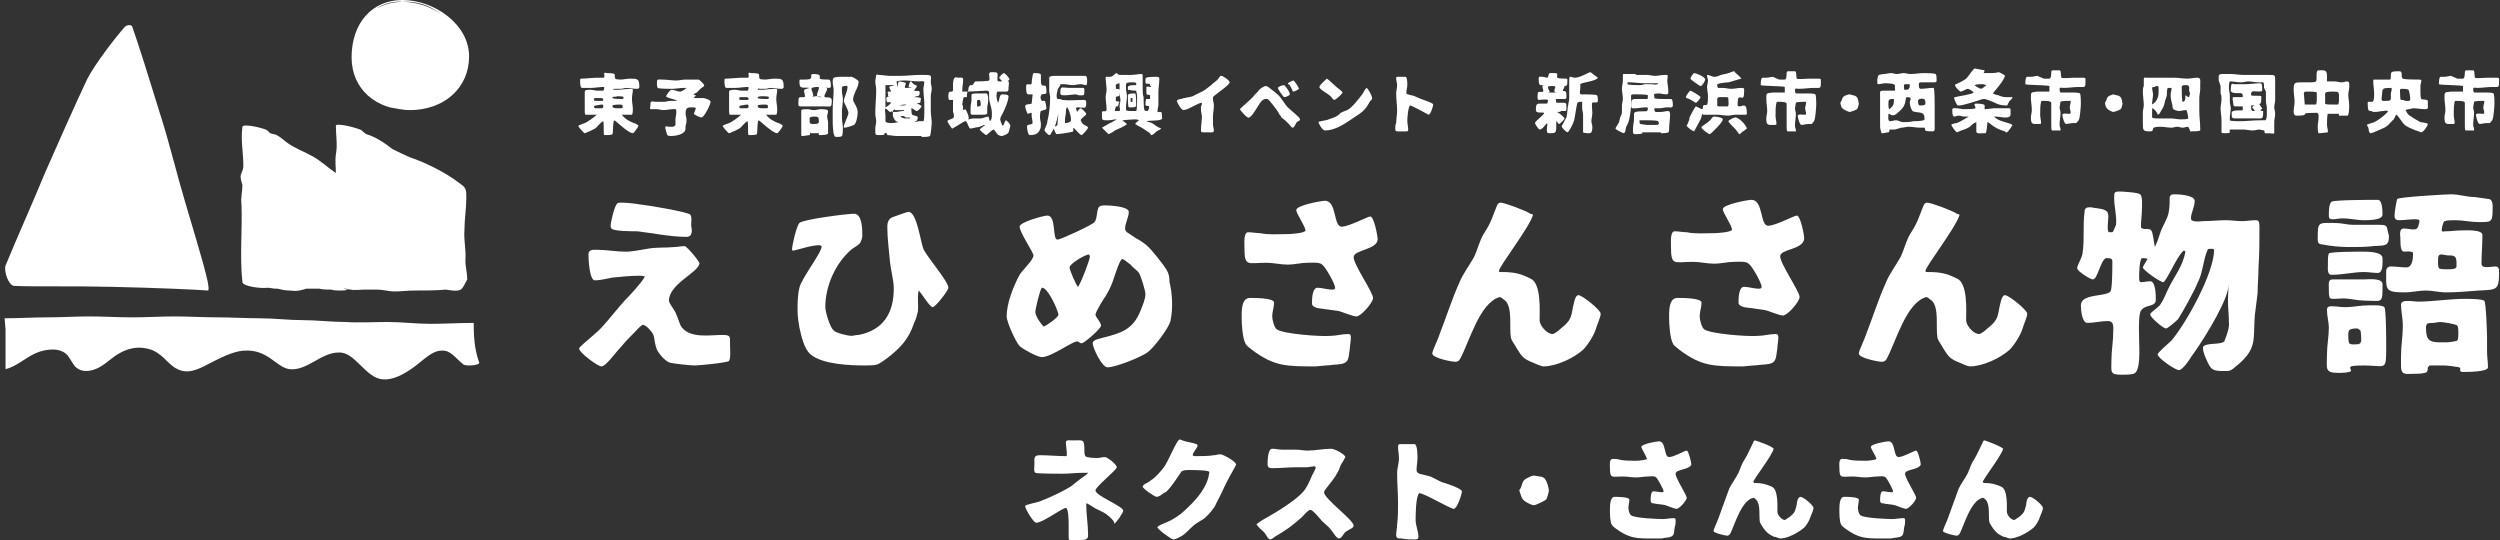 <?xml version="1.0" encoding="utf-8"?>
<!-- Generator: Adobe Illustrator 25.0.1, SVG Export Plug-In . SVG Version: 6.00 Build 0)  -->
<svg version="1.1" id="レイヤー_1" xmlns="http://www.w3.org/2000/svg" xmlns:xlink="http://www.w3.org/1999/xlink" x="0px"
	 y="0px" viewBox="0 0 270.2 58.4" style="enable-background:new 0 0 270.2 58.4;" xml:space="preserve">
<rect x="0" y="0" width="270.2" height="58.4" fill="#333333" stroke="none"/>
<style type="text/css">
	.st0{fill:#FFFFFF;}
</style>
<g>
	<g>
		<g>
			<g>
				<path class="st0" d="M43.5,0C40.2,0,38,2.5,38,6.2c0,3.4,2.6,5.7,6.3,5.7c3.7,0,6.4-2.4,6.4-5.8C50.7,2.6,46.9,0,43.5,0z
					 M44.3,11.9c-0.8,0-1.5-0.1-2.2-0.3C42.8,11.7,43.5,11.9,44.3,11.9c0.8,0,1.5-0.1,2.2-0.4C45.8,11.7,45.1,11.9,44.3,11.9z
					 M43.5,0.2c-1.1,0-2,0.3-2.8,0.7C41.5,0.4,42.5,0.1,43.5,0.2c1.6-0.1,3,0.4,4.1,1.3C46.5,0.7,45,0.2,43.5,0.2z"/>
				<path class="st0" d="M20,21.8c-0.9-3-1.7-6.4-2.7-9.5c-1.2-3.9-2.3-7.4-3-9.4c-0.1-0.3-0.6-0.2-0.8,0C12.5,4,10.2,7,9.4,8.6
					c-1.5,3.2-3,6.6-4.5,10C3.5,22,2,25.3,0.6,28.7c-0.2,0.6,0.3,2.1,0.9,2.2C3.8,31,8,30.9,12,31c4.7,0.1,9.3,0.3,10.5,0.4
					C22.8,31,21.5,26.9,20,21.8z"/>
				<path class="st0" d="M50.3,28.2c0.1-1.2-0.2-2.2-0.1-3.4c0-1.1,0.2-2.3,0.2-3.4c0-0.8,0-1.1-0.6-1.5c-0.9-0.7-1.9-1.3-2.9-1.8
					c-0.8-0.4-1.7-0.8-2.6-1.1c-0.7-0.3-1.3-0.6-1.9-0.9c-0.9-0.7-1.8-1.3-2.8-1.6c-0.2-0.1-0.4-0.3-0.5-0.4
					c-0.2-0.2-2.8-0.9-2.8-0.5c0,1,0.2,2.1,0,3.1c-0.1,0.7,0,1.4,0,2c-0.9-0.6-1.6-1.3-2.5-1.8c-0.9-0.5-2-0.9-2.8-1.5
					c-0.4-0.3-0.7-0.6-1.1-0.8c-0.2-0.1-0.4-0.1-0.7-0.2c0,0-0.1-0.1-0.3-0.3c-0.2-0.2-2.6-0.8-2.7-0.4c-0.2,1.4,0.1,2.8,0.1,4.2
					c0,0.5-0.2,0.7-0.3,1.1c0,0.3,0.1,0.7,0.2,1c0,0.7-0.2,1.4-0.1,2.1c0.1,2.8-0.2,5.6,0.1,8.4c0.1,0.5,2.2,0.7,2.7,0.6
					c0.3,0,0.6,0.1,0.9,0.1c0.1,0,0.2,0,0.2,0c0.4,0.1,0.8,0.2,1.3,0.2c0.8,0.1,1.2,0,1.8-0.2c0.5,0,0.9,0,1.4,0
					c0.4,0.1,0.8,0.1,1.3,0.1c0.3,0.1,0.6,0.1,1,0.1c0.3,0,0.5,0,0.8-0.1c-0.5-0.1-0.6-0.1-0.3-0.1c0.2,0,0.4,0.1,0.6,0.1
					c0.5,0.1,1,0,1.5,0c0.5,0,1.2,0,1.4,0c0.6,0,1.2,0.2,1.8,0.2c0.8,0,1.5-0.1,2.2-0.1c1.2,0,2.3,0,3.4-0.1c0.6,0.1,1.2,0.2,1.6,0
					c0.2-0.1,0.6-0.9,0.7-1.1C50.5,29.5,50.3,28.8,50.3,28.2z"/>
				<path class="st0" d="M51.2,34.9c-1.5,0-3.2,0.1-4.7,0.1c-1.5,0-3.1-0.2-4.6-0.2c-1.5,0-3.1,0.1-4.6,0c-1.5,0-3.1-0.2-4.6-0.2
					c-1.5,0-3.1-0.2-4.6-0.2c-1.5,0-3.1-0.1-4.6-0.1c-1.5,0-3.1-0.1-4.6-0.1c-1.5,0-3.1,0.1-4.6,0.1c-1.5,0-3.1-0.1-4.6-0.1
					c-1.5,0-3.1,0.1-4.6,0.1c-1.5,0-3.1,0.1-4.6,0.1l0.1,1.2c0,1.4,0,2.8,0,4.3c1.2-0.3,2.1-1.2,3.2-1.7c1.1-0.5,2.7-0.7,3.5,0.2
					c0.3,0.4,0.5,0.8,0.8,1.2c0.6,0.6,1.4,0.6,2.2,0.3c0.8-0.3,1.4-0.9,2.1-1.4c1.6-1.1,2.8-1,3.6-0.8c1.4,0.3,2.1,1.6,3,2.1
					c1.2,0.7,2.3,0.2,3.6-0.5c1.2-0.6,2.5-1.3,3.7-1.4c2.7-0.2,3.5,1.8,5,2c1.9,0.2,3.4-1.8,5.3-1.8c1.8-0.1,2.9,2.8,4.8,2.9
					c1,0.1,2.2-0.5,3.3-1.3c1.1-0.8,2-1.8,3-1.8c1-0.1,1.5,0.8,2.4,1.5c0.3,0.2,1.7,0.1,1.7-0.2C51.2,37.6,51.2,35.9,51.2,34.9z"/>
			</g>
			<g>
				<g>
					<path class="st0" d="M75.6,28.5c-0.2,1-3.3,2.2-3.3,4c0,0.3,0.7,1.1,0.8,1.5c0.2,0.4,0.4,1.2,0.6,1.4c1,1.2,3,0.8,4.4,0.8
						c0.9,0,0.8,0.2,0.8,1c0,0.4,0.1,1.5-0.1,1.8c-0.1,0.2-3.3,0.5-3.7,0.5c-0.5,0-2.3-0.2-2.7-0.3C71.8,39,71,38,70.9,37.5
						c-0.3-1,0-1.2-0.8-2c-0.2-0.2-0.3-0.3-0.6-0.4c-0.3,0.1-0.8,0.7-1,0.9c-0.4,0.4-0.9,0.9-1.3,1.4c-0.6,0.6-1.1,1.4-1.8,2
						c-0.1,0.1-0.3,0.2-0.4,0.2c-0.4,0-2.4-1.5-2.4-1.9c0-0.1,0-0.1,0.1-0.2c0.8-0.8,1.7-1.4,2.5-2.3c0.8-0.9,1.5-1.8,2.3-2.7
						c0.6-0.6,1.8-1.9,2.2-2.6c-0.2-0.1-0.4-0.1-0.6-0.1c-0.9,0-1.9,0.1-2.9,0.2c-0.6,0.1-1.3,0.3-1.9,0.3c-0.6,0-0.7-2.3-0.7-2.8
						c0-0.6,0.6-0.5,1-0.5c1,0,2,0.2,3,0.2c0.8,0,1.6-0.2,2.3-0.3c1-0.2,2-0.1,3-0.2c0.3,0,0.7-0.1,1.1-0.1
						C74.2,26.6,75.6,28.2,75.6,28.5z M74.2,25.6c-1.7,0-3.6-0.4-5.3-0.6c-0.5,0-2.6,0-2.8-0.3C66,24.6,66,24.5,66,24.4
						c0-0.4,0.4-2.1,0.7-2.4c0.1-0.1,0.3-0.1,0.4-0.1c0.7,0,1.5,0.1,2.1,0.2c0.3,0,5.2,0.8,5.4,1.1c0.2,0.2,0.1,0.9,0.1,1.2
						C74.8,24.8,74.9,25.6,74.2,25.6z"/>
					<path class="st0" d="M88.8,26.6c-0.1,0-0.1-0.1-0.2-0.1c-0.9,0-2,0.4-2.9,0.6c0,0-0.1-0.1-0.1-0.1c0-0.5,0.5-2.6,0.8-2.9
						c0.4-0.4,5.2-1,5.9-1c0.9,0,0.9,1.7,0.9,2.4c0,0.2-0.1,0.5-0.2,0.7c-0.2,0.3-0.6,0.5-0.9,0.7c-1.8,1.5-2.9,4-2.9,6.3
						c0,0.5,0.5,2.2,0.9,2.5c0.2,0.3,1.6,0.6,1.9,0.6c0.2,0,0.5-0.1,0.8-0.1c2.6-0.5,3.8-2.3,3.8-5c0-0.9-0.3-1.9-0.4-2.8
						c-0.1-1.2-0.3-2.6-0.3-3.9c0-0.4,0.1-0.8,0.5-1c0.3-0.1,1.6-0.6,1.8-0.6c0.9,0,1.3,3.3,1.6,4c0.4,0.9,2.7,3.5,2.7,4.2
						c0,0.3-1.4,2.1-1.7,2.1c-0.3,0-1.2-1.5-1.5-1.8c-0.2,0.7,0,1.5-0.1,2.3c-0.1,0.4-0.2,0.8-0.4,1.2c-0.6,1.8-1.5,2.7-2.9,3.8
						c-0.3,0.2-0.8,0.6-1.1,0.7c-0.3,0.1-1,0.1-1.3,0.1c-1.6,0-4.6-0.1-5.9-1.2c-0.7-0.6-1-2-1.2-2.9c-0.1-0.6-0.2-1.2-0.2-1.8
						c0-0.8,0-1.7,0.2-2.5C86.6,30.1,88.9,27.2,88.8,26.6L88.8,26.6z"/>
					<path class="st0" d="M126.5,34.7c-0.2,0.8-1.8,2.9-2.5,3.4c-0.7,0.5-3.4,1.6-4.3,1.6c-0.6,0-1.6-2.1-1.6-2.6
						c0-0.4,0.8-0.5,1.1-0.6c2-0.5,3.3-0.9,4.1-3c0.2-0.5,0.5-1.2,0.5-1.7c0-0.4-0.5-2-0.7-2.3c-0.2-0.3-0.7-0.6-0.9-0.9
						c-0.2-0.1-0.7-0.6-0.9-0.6c-0.3,0-0.9,2.1-1.1,2.6c-0.2,0.5-0.4,0.9-0.7,1.4c-0.1,0.1-1.1,1.7-1.1,2c0,0.3,0.6,0.8,0.6,1.2
						c0,0.3-1.8,1.9-2.1,1.9c-0.2,0-0.3-0.2-0.5-0.2c-0.5,0-2.8,1.7-3.8,1.7c-0.5,0-2.1-0.9-2.4-1.2c-0.4-0.4-1.4-2.6-1.4-3.2
						c0-1.4,0.7-3.2,1.4-4.5c0.3-0.5,1.5-1.6,1.5-2.1c0-0.3-1.5-2.5-1.5-3.1c0-0.5,2.6-1.2,3-1.2c1,0,0.5,2.6,1.1,2.6
						c0.3,0,3.8-1.6,4-1.9c0.3-0.4,0.2-1,0.4-1.5c0.1-0.3,0.5-0.3,0.8-0.3c0.4,0,2.5,0.1,2.5,0.7c0,0.6-0.4,1.2-0.4,1.8
						c0,0.2,0.1,0.3,0.2,0.4c0.3,0.2,0.6,0.4,0.9,0.6c1.1,0.6,1.5,1,2.3,2l0.7,0.9c0.5,0.7,0.7,1,0.7,1.9
						C126.7,31.6,126.8,33.4,126.5,34.7z M112.6,31.1c-0.2,0.2-0.7,2.3-0.7,2.6c0,0.5,0.6,1.3,0.9,1.6c0.3-0.1,1.6-1,1.6-1.3
						C114.3,33.4,113.2,31,112.6,31.1L112.6,31.1z M117.7,27.5c-0.4,0-2.1,1-2.1,1.4c0,0.3,0.7,1.9,0.9,2.1c0.2-0.1,1.3-2.9,1.3-3.3
						C117.8,27.7,117.8,27.7,117.7,27.5L117.7,27.5z"/>
					<path class="st0" d="M142.2,39.6c-3.2,0-4.5,0-6.9-1.8c-0.2-0.2-0.6-0.4-0.7-0.7c-0.3-0.5-0.4-2.1-0.4-2.6
						c0-0.7-0.1-2.3,0.9-2.3c0.5,0,2.6,0,2.6,0.5c0,0.5-0.2,1-0.2,1.5c0,0.3,0.2,1.2,0.5,1.4c0.7,0.5,4.8,0.8,5.8,0.7
						c0.6,0,1.3-0.2,1.9-0.2c0.3,0,0.3,0.2,0.3,0.4c0,0.4-0.1,0.8-0.1,1.1c-0.2,1.2,0,1.7-1.4,1.8c-0.4,0-0.8,0.1-1.2,0.1
						L142.2,39.6z M146.3,27.8c0,0.8,2.1,3.8,2.1,4.4c0,0.5-1.3,2-1.8,2c-0.4,0-1.5-0.5-2-0.6c-0.7-0.1-1.5-0.2-2.2-0.3
						c-0.3-0.1-0.6-0.2-0.6-0.5c0-0.4,0-1.7,0.6-1.7c0.5,0,1,0.2,1.6,0.2c0.1,0,0.3,0,0.3-0.2c0-0.4-1-2.2-1.4-2.5
						c-0.3-0.3-1.2-0.2-1.6-0.2c-0.7,0-1.4,0.2-2.1,0.2c-0.8,0-1.6-0.2-2.3-0.2c-2.1,0-2.4,0.5-2.4-1.7c0-0.4-0.1-1.6,0.4-1.6
						c0.4,0,0.9,0.1,1.3,0.1c0.9,0.2,2,0.1,3,0.1c0.3,0,1.9-0.1,1.9-0.4c-0.1-0.6-1-1.8-1-2.2c0-0.5,2.7-1,3.1-1
						c1.3,0,0.9,2.8,1.8,2.8c0.8,0,2.8-1.1,3.1-1.1c0.4,0,0.8,2.1,0.8,2.5C148.8,27,146.3,27,146.3,27.8z"/>
					<path class="st0" d="M165.7,23.2c-0.4,1.4-3.7,5.6-3.7,6.1c0,0.1,0.1,0.1,0.2,0.1c1.3,0,2,0.1,3.2,0.7c1.2,0.5,1,3.5,1,4.5
						c0,0.6,0.8,1.5,1.4,1.5c0.2,0,0.7-0.4,0.9-0.6c1-0.8,1.1-1.1,1.3-2.3c0.1-0.3,0.2-1.3,0.6-1.3c0.4,0,2.4,1.6,2.4,2
						c0,0.4-0.4,1.2-0.5,1.6c-0.2,0.7-0.9,1.8-1.4,2.3c-1,0.9-2.9,1.8-4.3,1.8c-0.2,0-0.9-0.3-1.1-0.4c-1-0.4-1.2-0.6-1.8-1.6
						c-0.2-0.4-0.5-0.7-0.6-1.1c-0.2-1.1,0.2-3.2-0.6-4c-0.2-0.1-0.3-0.3-0.6-0.4c-2.2,0.6-3.3,4.9-4.3,6.7
						c-0.1,0.2-0.3,0.3-0.5,0.3c-0.4,0-2.5-0.4-2.5-0.9c0-0.3,0.7-1.7,0.8-2.1c0.7-1.8,1.3-3.7,2.1-5.5c0.4-1,1.1-1.9,1.6-2.8
						c0.4-0.8,0.6-1.8,1.1-2.6c0.8-1.2,0.9-1.8,1.4-3c0.1-0.2,0.2-0.3,0.4-0.3c0.4,0,2.8,0.9,3.2,1.2L165.7,23.2z"/>
					<path class="st0" d="M188.4,39.6c-3.2,0-4.5,0-6.9-1.8c-0.2-0.2-0.6-0.4-0.7-0.7c-0.3-0.5-0.4-2.1-0.4-2.6
						c0-0.7-0.1-2.3,0.9-2.3c0.5,0,2.6,0,2.6,0.5c0,0.5-0.2,1-0.2,1.5c0,0.3,0.2,1.2,0.5,1.4c0.7,0.5,4.8,0.8,5.8,0.7
						c0.6,0,1.3-0.2,1.9-0.2c0.3,0,0.3,0.2,0.3,0.4c0,0.4-0.1,0.8-0.1,1.1c-0.2,1.2,0,1.7-1.4,1.8c-0.4,0-0.8,0.1-1.2,0.1
						L188.4,39.6z M192.4,27.7c0,0.8,2.1,3.8,2.1,4.4c0,0.5-1.3,2-1.8,2c-0.4,0-1.5-0.5-2-0.6c-0.7-0.1-1.5-0.2-2.2-0.3
						c-0.3-0.1-0.6-0.2-0.6-0.5c0-0.4,0-1.7,0.6-1.7c0.5,0,1,0.2,1.6,0.2c0.1,0,0.3,0,0.3-0.2c0-0.4-1-2.2-1.4-2.5
						c-0.3-0.3-1.2-0.2-1.6-0.2c-0.7,0-1.4,0.2-2.1,0.2c-0.8,0-1.6-0.2-2.3-0.2c-2.1,0-2.4,0.5-2.4-1.7c0-0.4-0.1-1.6,0.4-1.6
						c0.4,0,0.9,0.1,1.3,0.1c0.9,0.2,2,0.1,3,0.1c0.3,0,1.9-0.1,1.9-0.4c-0.1-0.6-1-1.8-1-2.2c0-0.5,2.7-1,3.1-1
						c1.3,0,0.9,2.8,1.8,2.8c0.8,0,2.8-1.1,3.1-1.1c0.4,0,0.8,2.1,0.8,2.5C194.9,27,192.4,26.9,192.4,27.7z"/>
					<path class="st0" d="M211.8,23.2c-0.4,1.4-3.7,5.6-3.7,6.1c0,0.1,0.1,0.1,0.2,0.1c1.3,0,2,0.1,3.2,0.7c1.2,0.5,1,3.5,1,4.5
						c0,0.6,0.8,1.5,1.4,1.5c0.2,0,0.7-0.4,0.9-0.6c1-0.8,1.1-1.1,1.3-2.3c0.1-0.3,0.2-1.3,0.6-1.3c0.4,0,2.4,1.6,2.4,2
						c0,0.4-0.4,1.2-0.5,1.6c-0.2,0.7-0.9,1.8-1.4,2.3c-1,0.9-2.9,1.8-4.3,1.8c-0.2,0-0.9-0.3-1.1-0.4c-1-0.4-1.2-0.6-1.8-1.6
						c-0.2-0.4-0.5-0.7-0.6-1.1c-0.2-1.1,0.2-3.2-0.6-4c-0.2-0.1-0.3-0.3-0.6-0.4c-2.2,0.6-3.3,4.9-4.3,6.7
						c-0.1,0.2-0.3,0.3-0.5,0.3c-0.4,0-2.5-0.4-2.5-0.9c0-0.3,0.7-1.7,0.8-2.1c0.7-1.8,1.3-3.7,2.1-5.5c0.4-1,1.1-1.9,1.6-2.8
						c0.4-0.8,0.6-1.8,1.1-2.6c0.8-1.2,0.9-1.8,1.4-3c0.1-0.2,0.2-0.3,0.4-0.3c0.4,0,2.8,0.9,3.2,1.2L211.8,23.2z"/>
					<path class="st0" d="M228.7,24.3c0.1-1-0.2-1.9-0.2-2.9c0-0.6,0-0.7,0.6-0.7c0.3,0,2,0.1,2.2,0.3c0.3,0.2,0.2,1.4,0.2,1.6
						c0,0.6-0.1,1.2-0.1,1.7c0,0.1,0,0.2,0,0.3c0.3,0.3,0.9,0,1.1,0.3c0.2,0.2,0.3,1.4,0.4,1.8c0.1-0.2,0.2-0.5,0.3-0.7
						c0.1-0.3,0.2-0.6,0.3-0.9c0.2-0.6,0.8-1.5,0.9-2.2c0.1-0.5,0.1-1.1,0.1-1.6c0.1-0.3,0.3-0.3,0.6-0.3c0.4,0,2.1,0.1,2.1,0.7
						c0,0.7-0.4,1.3-0.4,1.9c0,0.5,1.1,0.3,1.3,0.3c0.8,0,1.7-0.1,2.5-0.1c0.6,0,1.1,0.1,1.7,0.1c0.5,0,1-0.1,1.5-0.1
						c0.1,0,0.2,0,0.3,0.1c0.1,0.2,0.1,0.4,0.1,0.7c0,1.4,0,2.8-0.1,4.3c0,0.9-0.1,1.9-0.1,2.8c-0.1,0.8-0.2,1.6-0.3,2.4
						c-0.2,2.5,0.3,3.5-1.8,5.3c-0.4,0.3-0.7,0.7-1.2,0.7c-1.6,0-1.7,0-2.3-1.4c-0.1-0.2-0.3-0.8-0.3-1c0-0.1,0-0.1,0-0.2
						c0.3-0.5,1.9-0.2,2.3-0.6c0.2-0.5,0.6-1.5,0.5-2.1c0-0.7-0.1-1.5-0.1-2.2c0-1.1,0.1-2.1,0.2-3.2c0,0.6-0.1,1.3-0.2,1.9
						c-0.5,2.1-3.1,6.1-4,7.3c-0.1,0.2-0.9,1.4-1.3,1.4c-0.4,0-2.3-1.3-2.3-1.7c0-0.2,1.2-1.2,1.5-1.5c1.6-1.9,4.6-7.3,4.6-9.8
						l-0.1-0.1c-0.1,0-0.3,0-0.5,0l-0.1,0.1c-0.5,1.1-0.5,2.5-1.1,3.6c-0.3,0.8-1.7,3.3-2.1,3.9c-0.2,0.2-1.1,1-1.3,1
						c-0.3,0-1.7-1.2-1.7-1.5c0-0.1,0-0.1,0.1-0.2c0.3-0.3,0.8-0.6,1-0.9c0.4-0.6,0.6-1.2,0.9-1.8c0.7-1.4,1.5-2.3,1.8-3.9
						c0,0-0.1-0.1-0.1-0.1c-0.1,0-0.2,0-0.2,0.1c-0.6,0.5-1.8,3.3-2.1,3.3c-0.3,0-2.2-1.3-2.2-1.6c0-0.1,0.4-0.7,0.5-0.9
						c-0.1-0.1-0.4-0.1-0.6-0.1c-0.3,0.2-0.3,1.8-0.3,2.1c0,0.2,0,0.5,0.2,0.5c0.3,0,0.7-0.1,1-0.1c0.6,0,0.6,1.6,0.6,2
						c0,0.9-1.4,0.4-1.7,1.4c-0.2,0.8-0.1,2.3-0.1,3.1c0,0.6,0.2,3.3-0.6,3.5c-0.4,0.1-0.8,0.1-1.3,0.1c-1.3,0-1.1-0.3-1.1-1.5
						c0-1.1,0.2-2.1,0.2-3.2c0-0.5,0.1-1.1-0.6-1.1c-0.7,0-1.5,0.2-2.2,0.2c-0.6,0-0.7-1.5-0.7-1.9c0-1.3,2.7-0.9,3.2-1.5
						c0.2-0.3,0.2-2.6,0.2-2.8c0-0.7,0.1-0.8-0.7-0.8c-0.6,0.3-0.9,2.3-1.4,2.3c-0.3,0-1.7-0.9-1.7-1.2c0-0.4,0.6-1.2,0.6-1.8
						c0.2-1.4,0-2.9,0.2-4.3c0-0.4,0.2-0.5,0.6-0.5c0.2,0,0.5,0.1,0.7,0.1c1.7,0.2,1.2,0.7,1.2,2.1c0,0.2,0,0.3,0.1,0.5
						c0.1,0,0.2,0,0.4,0l0.1-0.1L228.7,24.3z"/>
					<path class="st0" d="M258.2,25.5c0,1.2-0.5,1-1.7,1.1c-0.8,0.1-1.7,0.1-2.6,0.1c-1,0-2-0.1-3-0.3c-0.3,0-0.4-0.2-0.4-0.5
						c0-2,0-1.8,1.9-1.8c0.7,0,1.3,0.2,1.9,0.2c1,0,2,0,2.9,0c0.3,0,0.8,0,0.8,0.4L258.2,25.5z M256.7,33c0.2,0,0.8,0,1,0.2
						c0.2,0.2,0.2,3.8,0.2,4.2c0,2.8,0,2.1-2.4,2.1c-0.3,0-1.1,0-1.4,0.1l-0.1,0.1c0,0.1,0.1,0.3,0.1,0.4c-0.2,0.2-1.1,0.2-1.4,0.2
						c-1.5,0-1.2-0.5-1.2-2c0-1,0.2-1.9,0.2-2.9c0-0.6-0.2-1.2-0.2-1.9c0-0.1,0-0.2,0.1-0.3c0.1-0.1,0.3-0.1,0.4-0.1
						c0.5,0,1,0.1,1.5,0.1c0.8,0,1.6-0.2,2.5-0.2L256.7,33z M251.6,28.3c0-0.2,0-0.7,0.1-0.9c0.1-0.2,3.1-0.2,3.7-0.2
						c0.5,0,2.1,0,2.1,0.7c0,0.4,0.1,1.6-0.5,1.6c-0.5,0-1-0.1-1.5-0.1c-1.1,0-2.3,0.3-3.5,0.3c-0.5,0-0.4-0.7-0.4-1L251.6,28.3z
						 M251.7,31.1c0-0.4-0.1-0.9,0.4-0.9l3.4,0c0.3,0,2-0.2,2,0.5l0,0.7c0,1.4-0.3,1.1-1.6,1.1c-0.7,0-1.4-0.1-2-0.2
						c-0.6-0.1-1.1,0-1.7,0c-0.1,0-0.3,0-0.4-0.1c-0.1-0.3-0.1-0.6-0.1-0.9L251.7,31.1z M255.5,23.8c-0.8,0-1.5-0.2-2.3-0.2
						c-0.4,0-0.8,0.1-1.1,0.1c-0.3,0-0.4-0.1-0.4-0.4c0-0.4,0-1.3,0.3-1.5c0.3-0.2,4.2-0.2,5-0.2c0.5,0,0.5,1.3,0.5,1.6
						C257.5,23.8,256,23.8,255.5,23.8z M254.8,35.5c-0.3,0-0.7,0-0.9,0.2c-0.1,0.2-0.1,0.3-0.1,0.5c0,0.3,0,0.6,0.1,0.9
						c0.2,0.2,0.7,0.1,1,0.1l0.2-0.1c0-0.1,0.1-0.2,0.1-0.2c0-0.3,0-1-0.1-1.2L254.8,35.5z M268.9,21.5c0.6,0,0.5,0.8,0.5,1.2
						c0,1.4-0.2,1.3-1.6,1.3c-0.8,0-1.6-0.2-2.4-0.2c-0.3,0-0.9,0-1.2,0.1c-0.2,0.2-0.3,0.8-0.3,1c0,0.2,0.3,0.1,0.4,0.1
						c0.6,0,1.2-0.1,1.8-0.1c0.5,0,2.2-0.1,2.2,0.5c0,1-0.1,2.1-0.1,3.1c0,0.6,1,0.3,1.5,0.3c0.3,0,0.4,0.2,0.4,0.5
						c0,2.1-0.2,2-2.2,2.1c-1.2,0.1-2.4,0.2-3.5,0.2c-0.8,0-1.5-0.2-2.2-0.2c-0.8,0-1.5,0.2-2.3,0.2c-2.2,0-2-0.3-2-2.3
						c0-0.3,0.2-0.5,0.5-0.5c0.6,0,1.1,0.1,1.7,0.1c0.6,0,0.7-0.9,0.7-1.4c0-0.1,0-0.2,0-0.2c-0.3-0.2-0.7-0.1-1-0.1
						c-0.5-0.1-0.3-1.4-0.4-1.8c0-0.3,0-0.7,0.4-0.7c0.4,0,0.7,0.1,1.1,0.1c0.5,0,0.5-0.5,0.6-0.9c0-0.2-0.3-0.2-0.5-0.2
						c-0.6,0-1.1,0.1-1.7,0.1c-0.3,0-0.5-0.1-0.5-0.5c0-0.3,0.2-1.6,0.3-1.8c0.2-0.2,5.2-0.5,5.8-0.5c0.9,0,1.7,0.3,2.6,0.3
						L268.9,21.5z M259.5,38.5c0-1.1,0.2-2.2,0.2-3.3c0-0.8-0.2-1.6-0.2-2.3c0-0.6,1.4-0.3,1.8-0.3c1.7,0,3.4-0.3,5.1-0.3
						c0.4,0,1.8,0,2.1,0.2c0.2,0.2,0.3,3.6,0.3,4l0,1.5c0,0.6,0.1,1.1,0.1,1.7c0,0.5-2.2,0.5-2.7,0.5c-0.1,0-0.2,0-0.3-0.1
						c0-0.1,0-0.2,0-0.3l-0.1-0.1c-0.6-0.1-1.2-0.2-1.8-0.2l-1.3,0c-0.1,0-0.2,0-0.2,0.1l-0.1,0.1c0,0.2,0,0.3-0.1,0.5
						c-0.2,0.2-1.1,0.2-1.4,0.2c-0.8,0-1.4,0.2-1.4-0.8L259.5,38.5z M263,34.9c-0.2,0-0.5,0-0.7,0.1c0,0.1-0.1,0.2-0.1,0.3
						c0,1.3,0.2,1.7,1.5,1.7l0.7,0c0.3,0,1-0.1,1.2-0.2c0.1-0.2,0.1-0.6,0.1-0.8c0-0.2,0-0.6-0.1-0.8c-0.2-0.2-1.6-0.4-1.9-0.4
						L263,34.9z M263.9,27.5c-0.1,0-0.2,0-0.3,0.1c-0.1,0.1-0.1,0.5-0.1,0.7c0,0.2,0,0.5,0.1,0.7c0.2,0.1,0.5,0.1,0.7,0.1l0.4,0
						c0.2,0,0.8,0,0.8-0.3l0-0.4c0-0.8-0.3-0.8-1-0.8L263.9,27.5z"/>
				</g>
				<g>
					<path class="st0" d="M66.3,9.7c0.2,0,0.3,0,0.5,0c0.4,0,0.8-0.1,1.3-0.1c0.1,0,0.3,0,0.3,0.1c0,0.3-0.1,0.6-0.1,1
						c0,0.4,0.1,0.7,0.1,1.1c0,0.1,0,0.5-0.1,0.6c0,0-0.2,0-0.3,0c-0.2,0-0.5,0-0.7,0c0,0-0.1,0-0.1,0c0.4,0.5,0.8,0.7,1.3,0.9
						c0.1,0,0.5,0.2,0.5,0.3c0,0.1-0.5,0.8-0.6,0.8c-0.5,0-1.9-1.4-2-1.4c-0.2,0.2-0.1,1.2-0.2,1.5c-0.1,0.1-0.6,0.1-0.7,0.1
						c-0.1,0-0.1,0-0.2,0c-0.1-0.1,0-1.2-0.1-1.5c-0.3,0.1-0.6,0.6-0.9,0.8c-0.2,0.1-0.4,0.2-0.6,0.3c-0.1,0-0.4,0.2-0.5,0.2
						c-0.1,0-0.7-0.7-0.7-0.8l0,0c0.1-0.1,0.5-0.2,0.7-0.3c0.3-0.1,1.1-0.7,1.3-0.9c-0.2,0-0.5,0-0.7,0c-0.1,0-0.3,0-0.5,0
						c-0.1,0-0.1-0.3-0.1-0.4c0-0.3,0-0.7,0-1c0-0.2,0-0.4,0-0.5c0-0.2,0-0.4,0-0.6c0-0.2,0.4-0.2,0.6-0.2c0.3,0,0.5,0.1,0.8,0.1
						c0.2,0,0.4,0,0.6,0c0.1-0.1,0.1-0.2,0.1-0.3l0-0.1c0,0-0.1,0-0.1,0c-0.4,0-0.9,0.1-1.3,0.1c-0.2,0-0.4,0-0.7,0
						c-0.1,0-0.2,0-0.3,0c-0.2,0-0.2-0.6-0.2-0.8c0-0.1,0-0.2,0.1-0.2c0.5,0,1.3-0.1,1.8-0.1c0.2,0,0.4,0,0.6,0
						c0.2,0,0.1-0.3,0.1-0.4c0,0,0-0.1,0-0.1c0.1-0.1,0.2,0,0.3,0c0.1,0,0.7,0,0.8,0.1c0.1,0.1,0,0.3,0.1,0.5
						c0.1,0.1,0.5,0.1,0.6,0.1c0.3,0,0.6-0.1,1-0.1c0.8,0,1,0,1,0.9c0,0.2-0.2,0.2-0.3,0.2c-0.4,0-0.7-0.1-1.1-0.1
						c-0.2,0-0.4,0.1-0.6,0.1c-0.2,0-0.4,0-0.5,0c0,0-0.1,0-0.1,0l0,0C66.3,9.6,66.2,9.6,66.3,9.7L66.3,9.7z M64.2,10.8
						c0,0.1,0.1,0.1,0.2,0.1c0.2,0,0.5,0,0.7,0c0.1,0,0.1-0.1,0.1-0.2c0,0-0.1-0.1-0.2-0.1l-0.6,0c-0.2,0-0.2,0-0.2,0.2L64.2,10.8z
						 M64.4,11.4c-0.1,0-0.1,0-0.2,0.1c0,0.1,0,0.1,0.1,0.2c0,0,0.6,0,0.7,0c0.1,0,0.1,0,0.2-0.1l0-0.1l0-0.1c0-0.1-0.1-0.1-0.2-0.1
						L64.4,11.4z M66.2,10.5c0,0,0,0.1,0,0.1c0.1,0.1,0.8,0.1,1,0.1c0.1,0,0.2,0,0.2-0.2c0-0.1-0.6-0.1-0.7-0.1
						C66.6,10.5,66.3,10.4,66.2,10.5z M67.1,11.7c0.1,0,0.2,0,0.2-0.1c0-0.2,0-0.3-0.3-0.3c-0.1,0-0.7,0-0.8,0.1l0,0.1
						c0,0.2,0.4,0.2,0.5,0.2L67.1,11.7z"/>
					<path class="st0" d="M75.2,10.3c0,0.1-0.2,0.2-0.2,0.3c0,0,0,0,0,0c0,0,0.1,0,0.1,0c0.2,0,0.5,0,0.7,0c0,0,0.1,0,0.2,0
						c0.2,0,0.8,0.2,0.8,0.4c0,0.3-0.7,1.7-1,1.7c-0.1,0-0.8-0.3-0.8-0.4c0-0.1,0.2-0.5,0.2-0.6c0-0.1-0.3-0.1-0.3-0.1
						c-0.6,0-0.8,0-0.8,0.7c0,0.2,0.1,0.4,0.1,0.6c0,0.2,0,0.4-0.1,0.7c0,0.2,0,0.5-0.1,0.6c-0.3,0.4-1.1,0.5-1.5,0.5
						c-0.4,0-0.4-0.1-0.5-0.5c0,0-0.1-0.3-0.1-0.4c0,0,0,0,0-0.1c0.1-0.1,0.3,0,0.4,0c0.2,0,0.3,0,0.4,0c0.4-0.1,0.3-0.2,0.3-0.7
						c0-0.3,0.1-0.6,0.1-0.9c0-0.4-0.1-0.3-0.4-0.3c-0.3,0-0.6,0.1-1,0.1c-0.2,0-0.5-0.1-0.7-0.1c-0.2,0-0.4,0-0.6,0
						c0,0-0.1,0-0.1,0c-0.1-0.1,0-0.3,0-0.4c0-0.6,0.1-0.4,0.6-0.4l0.9,0c0.2,0,0.4-0.1,0.7-0.1c0.2,0,0.5,0,0.7,0
						c-0.3-0.2-0.7-0.2-1.1-0.4c0,0-0.1,0-0.1-0.1c0-0.1,0.4-0.7,0.6-0.7c0.3,0,0.6,0.2,0.9,0.2c0.2,0,0.6-0.3,0.7-0.4
						c-0.1,0-0.2,0-0.3,0c-0.4,0-0.9,0.1-1.3,0.1c-0.2,0-1.4,0-1.5-0.1c-0.1-0.1-0.1-0.3-0.1-0.4c0-0.6,0-0.5,0.6-0.5
						c0.5,0,1,0.1,1.5,0.1c0.3,0,0.6-0.1,1-0.1c0.4,0,0.7,0,1.1,0c0.1,0,0.2,0,0.3,0c0.1,0,0.6,0.5,0.6,0.6c0,0,0,0.1,0,0.1
						c-0.1,0.1-0.3,0.2-0.4,0.3c-0.1,0.1-0.3,0.3-0.4,0.4c-0.2,0.1-0.4,0.2-0.5,0.4C74.9,10.2,75,10.2,75.2,10.3L75.2,10.3z"/>
					<path class="st0" d="M81.9,9.7c0.2,0,0.3,0,0.5,0c0.4,0,0.8-0.1,1.3-0.1c0.1,0,0.3,0,0.3,0.1c0,0.3-0.1,0.6-0.1,1
						c0,0.4,0.1,0.7,0.1,1.1c0,0.1,0,0.5-0.1,0.6c0,0-0.2,0-0.3,0c-0.2,0-0.5,0-0.7,0c0,0-0.1,0-0.1,0c0.4,0.5,0.8,0.7,1.3,0.9
						c0.1,0,0.5,0.2,0.5,0.3c0,0.1-0.5,0.8-0.6,0.8c-0.5,0-1.9-1.4-2-1.4c-0.2,0.2-0.1,1.2-0.2,1.5c-0.1,0.1-0.6,0.1-0.7,0.1
						c-0.1,0-0.1,0-0.2,0c-0.1-0.1,0-1.2-0.1-1.5c-0.3,0.1-0.6,0.6-0.9,0.8c-0.2,0.1-0.4,0.2-0.6,0.3c-0.1,0-0.4,0.2-0.5,0.2
						c-0.1,0-0.7-0.7-0.7-0.8l0,0c0.1-0.1,0.5-0.2,0.7-0.3c0.3-0.1,1.1-0.7,1.3-0.9c-0.2,0-0.5,0-0.7,0c-0.1,0-0.3,0-0.5,0
						c-0.1,0-0.1-0.3-0.1-0.4c0-0.3,0-0.7,0-1c0-0.2,0-0.4,0-0.5c0-0.2,0-0.4,0-0.6c0-0.2,0.4-0.2,0.6-0.2c0.3,0,0.5,0.1,0.8,0.1
						c0.2,0,0.4,0,0.6,0c0.1-0.1,0.1-0.2,0.1-0.3l0-0.1c0,0-0.1,0-0.1,0c-0.4,0-0.9,0.1-1.3,0.1c-0.2,0-0.4,0-0.7,0
						c-0.1,0-0.2,0-0.3,0c-0.2,0-0.2-0.6-0.2-0.8c0-0.1,0-0.2,0.1-0.2c0.5,0,1.3-0.1,1.8-0.1c0.2,0,0.4,0,0.6,0
						c0.2,0,0.1-0.3,0.1-0.4c0,0,0-0.1,0-0.1c0.1-0.1,0.2,0,0.3,0c0.1,0,0.7,0,0.8,0.1c0.1,0.1,0,0.3,0.1,0.5
						c0.1,0.1,0.5,0.1,0.6,0.1c0.3,0,0.6-0.1,1-0.1c0.8,0,1,0,1,0.9c0,0.2-0.2,0.2-0.3,0.2c-0.4,0-0.7-0.1-1.1-0.1
						c-0.2,0-0.4,0.1-0.6,0.1c-0.2,0-0.4,0-0.5,0c0,0-0.1,0-0.1,0l0,0C81.9,9.5,81.9,9.6,81.9,9.7L81.9,9.7z M79.9,10.7
						c0,0.1,0.1,0.1,0.2,0.1c0.2,0,0.5,0,0.7,0c0.1,0,0.1-0.1,0.1-0.2c0,0-0.1-0.1-0.2-0.1l-0.6,0c-0.2,0-0.2,0-0.2,0.2L79.9,10.7z
						 M80.1,11.4c-0.1,0-0.1,0-0.2,0.1c0,0.1,0,0.1,0.1,0.2c0,0,0.6,0,0.7,0c0.1,0,0.1,0,0.2-0.1l0-0.1l0-0.1c0-0.1-0.1-0.1-0.2-0.1
						L80.1,11.4z M81.9,10.5c0,0,0,0.1,0,0.1c0.1,0.1,0.8,0.1,1,0.1c0.1,0,0.2,0,0.2-0.2c0-0.1-0.6-0.1-0.7-0.1
						C82.3,10.4,82,10.4,81.9,10.5z M82.8,11.7c0.1,0,0.2,0,0.2-0.1c0-0.2,0-0.3-0.3-0.3c-0.1,0-0.7,0-0.8,0.1l0,0.1
						c0,0.2,0.4,0.2,0.5,0.2L82.8,11.7z"/>
					<path class="st0" d="M88.9,9.4c-0.1,0-0.1,0-0.2,0c0.1,0,0.7,0,0.7,0.2c0,0.2-0.3,0.6-0.3,0.8c0,0.3,0.7-0.1,0.8,0.4
						c0,0.9-0.1,0.7-0.8,0.7c-0.2,0-0.5,0-0.7,0c-0.6,0-1.3,0-1.9,0c-0.3,0-0.2-0.3-0.2-0.5c0-0.5,0-0.5,0.5-0.5
						c0.1,0,0.2,0,0.2-0.1c0-0.2-0.1-0.4-0.1-0.6c0-0.2,0.4-0.2,0.6-0.3c-0.8-0.1-1.1,0.2-1.1-0.7c0-0.1,0-0.2,0.1-0.2
						c0.2,0,0.3,0,0.5,0c0.1,0,0.5,0,0.6-0.1c0.2-0.2-0.1-0.5,0.3-0.5c0.1,0,0.7,0,0.7,0.2c0,0.1,0,0.3,0,0.3
						c0.1,0.1,0.7,0.1,0.9,0.1c0.1,0,0.2,0,0.2,0.1c0.1,0.1,0.1,0.5,0.1,0.6c0,0.2-0.1,0.2-0.3,0.2L88.9,9.4z M87.6,14.3
						c-0.1,0,0,0.2-0.1,0.3c-0.1,0-0.6,0.1-0.7,0.1c-0.2,0-0.2,0-0.2-0.2c0-0.8,0-1.7,0-2.5c0,0,0-0.1,0-0.1
						c0.1-0.1,0.5-0.1,0.6-0.1c0.3,0,0.5,0.1,0.8,0.1c0.2,0,0.5-0.1,0.7-0.1c0.2,0,0.8,0,0.8,0.2c0,0.2-0.1,0.4-0.1,0.6
						c0,0.2,0.1,0.4,0.1,0.7c0,0.2,0,0.4,0,0.6c0,0.2,0,0.4,0,0.5c0,0.2-0.7,0.2-0.9,0.2c0,0-0.1,0-0.1,0c0,0,0-0.1,0-0.1
						c0,0,0-0.1,0-0.1c-0.3,0-0.6,0-0.9,0L87.6,14.3z M88.8,10.5c-0.1-0.1-0.5,0-0.5-0.2c0-0.3,0.2-0.5,0.2-0.8c0,0,0,0,0-0.1
						c0,0-0.1,0-0.1,0c-0.1,0-0.7,0-0.7,0.2c0,0.2,0.2,0.5,0.2,0.7c0,0.2-0.3,0.2-0.4,0.2c0.2,0,0.5-0.1,0.7-0.1l0.2,0
						C88.4,10.5,88.5,10.5,88.8,10.5L88.8,10.5z M87.5,12.8c0,0.6,0,0.6,0.5,0.6c0.1,0,0.5,0,0.5-0.2c0-0.5,0-0.6-0.5-0.6
						C87.9,12.6,87.5,12.6,87.5,12.8z M90,11.8c0-0.7,0.1-1.4,0.1-2.1c0-0.3-0.1-0.5-0.1-0.8c0-0.6,0.1-0.5,0.6-0.6
						c0.2,0,0.5,0,0.7,0c0,0,0.6,0,0.7,0c0.2,0,0.8,0.4,0.8,0.5c0,0.7-0.6,1.3-0.6,2c0,0.2,0.5,0.8,0.5,1.3c0,0.3-0.1,1.2-0.4,1.4
						c-0.2,0.1-0.8,0.3-1,0.3c-0.1,0-0.1,0-0.1-0.1c0-0.3,0.5-1.2,0.5-1.5c0-0.3-0.5-1.1-0.5-1.3c0-0.3,0.4-1,0.4-1.5
						c0-0.2-0.2-0.1-0.3-0.1c-0.4,0-0.3,0.2-0.3,0.6c0,0.3,0.1,0.5,0.1,0.8c0,0.5-0.1,0.9-0.1,1.4l0,0.7c0,0.3,0.1,0.7,0.1,1
						c0,0.1,0,0.8-0.1,0.9c-0.1,0.1-0.4,0.1-0.5,0.1c-0.1,0-0.3,0-0.3-0.1C90,14.4,90,13.2,90,13.2c0-0.2,0-0.5,0-0.7L90,11.8z"/>
					<path class="st0" d="M95.6,14.4c0,0,0,0.1,0,0.1c0,0.1-0.4,0.1-0.5,0.1c-0.4,0-0.5,0-0.5-0.3c0-0.1,0-0.2,0-0.4
						c0-0.3,0.1-0.5,0.1-0.8c0-0.3-0.1-0.5-0.1-0.8c0-0.9,0.1-1.7,0.1-2.6c0-0.3-0.1-0.6-0.1-0.9c0-0.1,0.1-0.7,0.1-0.7
						c0.1-0.1,0.2,0,0.3,0c0.4,0,0.8,0.1,1.2,0.1l1.1,0c0.7,0,1.4-0.1,2-0.1l0.7,0c0.8,0,0.6,0.1,0.6,0.8c0,0.2,0.1,0.4,0.1,0.7
						c0,0.3-0.1,0.5-0.1,0.8l0,1.6c0,0.4,0.1,0.9,0.1,1.3c0,0.1-0.1,1.4-0.2,1.4c-0.1,0.1-0.6,0.1-0.7,0.1c-0.1,0-0.1,0-0.2,0
						c0,0,0-0.1,0-0.1l0,0l-0.1,0c-0.2,0-0.3,0-0.5,0l-2.1,0c-0.3,0-0.7-0.1-1-0.1C95.9,14.4,95.7,14.3,95.6,14.4L95.6,14.4z
						 M96,9.9c0,0,0.1,0,0.2,0c0,0,0.1,0,0.1,0c0-0.1-0.2-0.4-0.2-0.5l0,0c0.1-0.1,0.4-0.1,0.6-0.2c0,0,0,0,0,0c-0.1,0-0.9,0-1,0
						c0,0,0,0.1,0,0.1c0,0.2,0,0.3,0,0.5c0,0.2,0,0.4,0,0.6c0,0.2,0,0.4,0,0.6c0,0,0,0.6,0,0.6c0.1,0,0.6-0.4,0.6-0.5
						c-0.3-0.2-0.4,0.2-0.5-0.3c0,0,0-0.1,0-0.2c0-0.2,0.8-0.3,0.9-0.3c-0.2,0-0.4,0.1-0.6,0.1c-0.2,0-0.1-0.2-0.1-0.3
						C95.9,10.1,95.9,10,96,9.9L96,9.9z M99.1,9.3c0,0.1-0.2,0.3-0.3,0.5c0.2,0.1,0.6-0.1,0.6,0.2c0,0.5-0.2,0.3-0.6,0.5
						c0.1,0,0.6,0,0.7,0.1c0.1,0.1,0,0.2,0,0.2c0,0.5-0.1,0.2-0.4,0.4c0.1,0,0.5,0.2,0.5,0.3c0,0.1-0.4,0.5-0.5,0.5
						c-0.2,0-0.4-0.3-0.6-0.3c0,0,0,0,0,0.1c0,0.1,0,0.5,0.1,0.6c0.1,0.1,0.6,0.1,0.6,0.3c0,0.1-0.1,0.4-0.2,0.4
						c-0.2,0.2-1.2,0.2-1.5,0.2c-0.1,0-0.3,0-0.4-0.1c-0.3-0.1-0.3-0.1-0.5-0.4c0-0.1-0.1-0.2-0.1-0.3c0-0.2,0-0.3,0-0.5
						c-0.1,0-0.2,0.1-0.3,0.1c-0.1,0-0.3-0.3-0.5-0.4c-0.1,0.3,0,0.5,0,0.8c0,0.2,0,0.4,0,0.6c0,0.2,0.6,0.2,0.7,0.2
						c0.3,0,0.5-0.1,0.8-0.1l0.5,0c0.2,0,0.5,0,0.8,0c0.3,0,0.5,0,0.8-0.1c0.1,0,0.3,0,0.4,0c0,0,0.1,0,0.1,0c0.1-0.1,0.1-0.8,0.1-1
						l0-0.9c0-0.5-0.1-1-0.1-1.6c0-0.2,0.1-0.5,0.1-0.7c0-0.2-0.5-0.1-0.6-0.1c-0.5,0-1-0.1-1.5-0.1c-0.3,0-0.6,0-0.9,0.1l0,0
						c0,0.2,0.1,0.4,0.1,0.6c0,0.1-0.3,0.1-0.4,0.1c0.1,0,0.4,0,0.4-0.1c0.1-0.1,0-0.6,0.2-0.6c0.1,0,0.7,0.1,0.7,0.2
						c0,0.1-0.1,0.3-0.1,0.4c0,0,0,0,0,0.1c0.1,0,0.1,0,0.2,0c0.2,0,0.4,0,0.5,0c0-0.1-0.2,0-0.3-0.1c0-0.1,0.1-0.5,0.2-0.6
						c0,0,0.1,0,0.1,0C98.7,9.2,99.1,9.2,99.1,9.3L99.1,9.3z M97.5,12c0.1,0,0.2,0,0.2,0c0,0,0-0.1,0-0.1c0,0-0.1,0-0.1,0
						c-0.2,0-0.4,0-0.7,0c-0.1,0-0.1,0-0.2,0c0,0,0-0.1,0-0.1c0,0-0.3,0.2-0.3,0.3c0,0,0,0,0,0c0,0,0.4,0,0.5,0L97.5,12z M97.7,11.4
						c0.1,0,0.3-0.1,0.3-0.1c-0.3,0-0.5,0-0.8,0.1c0.1,0,0.3,0,0.4,0L97.7,11.4z M97.3,12.6c0.3,0.2,0.4,0.2,0.8,0.2
						c0.1,0,0.1,0,0.2,0c0,0,0.1-0.1,0.1-0.1l0,0c-0.2,0-0.3,0-0.5,0C97.7,12.5,97.5,12.5,97.3,12.6L97.3,12.6L97.3,12.6z"/>
					<path class="st0" d="M105.4,8.8c0,0,1.4,0,1.5-0.1c0.1-0.1,0-0.6,0-0.7c0-0.1,0.1-0.2,0.2-0.2c0.9,0,0.7,0,0.7,0.8
						c0,0.2,0.1,0.2,0.3,0.2c0.1,0,0.2,0,0.2,0c0-0.1-0.3-0.3-0.3-0.4c0-0.1,0.4-0.5,0.5-0.5c0.1,0,0.6,0.5,0.6,0.7
						c0,0.1-0.2,0.1-0.2,0.2c0,0,0.1,0,0.1,0c0.1,0.1,0,0.5,0,0.7c0,0.3,0,0.4-0.3,0.4c0,0-0.8,0-0.9,0c-0.1,0.1-0.1,0.4-0.1,0.5
						c0,0.2,0.1,0.6,0.2,0.7c0.1-0.2,0.1-0.9,0.4-0.9c0.2,0,0.7,0,0.7,0.2c0,0.5-0.4,1.4-0.6,1.8c-0.1,0.2-0.3,0.5-0.3,0.7
						c0,0.1,0.2,0.7,0.3,0.7c0.1-0.1,0.2-0.5,0.3-0.6c0.1,0,0.5,0.4,0.5,0.6c0,0.1-0.1,0.3-0.1,0.4c-0.1,0.4-0.1,0.4-0.5,0.6
						c-0.1,0-0.2,0.1-0.3,0.1c-0.6,0-0.7-0.6-0.9-0.7c-0.2,0-0.7,0.6-0.8,0.6c-0.1,0-0.7-0.5-0.7-0.6c0-0.1,0.5-0.4,0.6-0.5
						c-0.2,0-0.4,0.1-0.6,0.2c-0.1,0-1,0.2-1,0.2c-0.2,0-0.3-0.6-0.5-0.8l-0.1,0c-0.1,0-1.3,0.8-1.4,0.8c-0.1-0.1-0.5-0.7-0.5-0.8
						c0-0.2,0.7-0.2,0.7-0.5c0-0.2,0-0.3-0.1-0.5c0-0.4,0-0.7,0-1.1c0-0.1,0-0.1,0-0.2c0,0-0.3,0-0.4,0c-0.1,0-0.1-0.4-0.1-0.4
						c0-0.8,0.3-0.3,0.5-0.6c0-0.1,0-0.5,0-0.6c0-0.1,0-0.7,0.2-0.8c0.1-0.1,0.3,0,0.4,0c0.2,0,0.5-0.1,0.5,0.2
						c0,0.4-0.1,0.8-0.1,1.2c0,0.1,0,0.1,0.2,0.1c0.1,0,0.3,0,0.4,0c0.1-0.1,0-0.6,0.3-0.7c0.1,0,0.1,0,0.2,0L105.4,8.8z
						 M104.1,11.9c0.1,0,0.2-0.1,0.2-0.1c0.1,0,0.4,0.7,0.4,0.9c0,0,0,0,0,0.1c0,0-0.1,0.1-0.1,0.1c0.2,0,0.4-0.1,0.6-0.1
						c0.3,0,0.6,0,0.8,0c0.2,0,0.6-0.2,0.8-0.2c0.1,0,0.1,0.4,0.2,0.5c0.1-0.1,0.2-0.3,0.2-0.5l0-0.4c0-0.6-0.3-1.1-0.3-1.7
						c0-0.2,0-0.3,0-0.5c0-0.2-0.2-0.2-0.3-0.2c-0.2,0-1.9,0.1-2,0.1c-0.1,0.1-0.1,0.5-0.1,0.6l-0.1,0c-0.1,0-0.2,0-0.2,0
						c-0.1,0-0.2,0.7-0.2,0.8C104.1,11.4,104.1,11.8,104.1,11.9L104.1,11.9z M106.2,10.1c0.5,0,0.5-0.1,0.6,0.4c0,0.1,0,0.2,0,0.4
						c0,0.3-0.1,0.5-0.1,0.8c0,0.2,0,0.4,0,0.5c0,0,0,0.1,0,0.1c-0.1,0.1-0.4,0.1-0.6,0.1l-0.6,0c-0.1,0-0.2,0-0.3,0
						c-0.3,0-0.3,0-0.3-0.4c0-0.1,0-0.2,0-0.4c0-0.3,0.1-0.5,0.1-0.8c0,0,0-0.6,0-0.6c0.1-0.1,0.5-0.1,0.5-0.1L106.2,10.1z
						 M105.9,10.8c-0.1,0-0.1,0-0.2,0c-0.1,0-0.1,0.1-0.1,0.2c0,0.2,0,0.4,0,0.5l0.1,0c0.1,0,0.3,0,0.3-0.2
						C106,11.3,106,11,105.9,10.8L105.9,10.8z"/>
					<path class="st0" d="M112.6,10.9c0.1,0,0.2,0,0.3,0c0.1,0,0.2,0.7,0.2,0.8c0,0.2-0.4,0.2-0.6,0.3c-0.1,0.1-0.1,0.6-0.1,0.7
						c0,0.2,0.1,0.5,0.1,0.7c0,0.3,0,0.4-0.1,0.6c-0.2,0.5-0.6,0.6-1.1,0.6c-0.2,0-0.3-0.7-0.3-0.9l0-0.1c0.1-0.2,0.6-0.1,0.6-0.3
						c0-0.3-0.1-0.6-0.1-0.8c0-0.1,0-0.2,0-0.3c0,0,0,0-0.1,0c-0.1,0-0.2,0.1-0.3,0.1c-0.1,0-0.3-0.7-0.3-0.8c0-0.3,0.5-0.2,0.7-0.3
						c0-0.1,0.1-0.8,0.1-0.9c0,0,0,0,0-0.1c-0.1,0-0.3,0-0.4,0c0,0-0.2,0-0.2-0.1c-0.1-0.1-0.1-0.6-0.1-0.8c0-0.4,0.6,0,0.6-0.3
						c0-0.2,0.1-1,0.2-1.1c0,0,0.1,0,0.1,0c0.2,0,0.7,0,0.7,0.2c0,0.2,0,0.3,0,0.5c0,0.1,0,0.5,0.1,0.6c0.3,0.2,0.5-0.3,0.5,0.8
						c0,0.3-0.6,0-0.6,0.4C112.4,10.4,112.5,10.8,112.6,10.9L112.6,10.9z M114.3,9.7c0,0.2-0.1,0.4-0.1,0.6c0,0.1,0,0.3,0.1,0.4
						c0.1,0,0.4,0,0.5,0.1c0.8,0.1,1.5,0,2.3,0c0.3,0,0.3,0.1,0.3,0.4c0,0.1,0,0.3-0.1,0.4c-0.1,0.1-0.6,0-0.8,0
						c-0.1,0-0.2,0-0.2,0.1c0,0.1,0.1,0.3,0.1,0.4c0.1-0.1,0.3-0.4,0.4-0.4c0.1,0,0.6,0.5,0.6,0.6c0,0.2-0.6,0.5-0.6,0.7
						c0,0,0.1,0.2,0.1,0.2c0.2,0.4,0.7,0.4,0.7,0.6c0,0.1-0.6,0.8-0.7,0.8c-0.2,0-0.7-0.7-0.9-0.8c0,0.1,0,0.2,0,0.3
						c0,0,0,0.1,0,0.1c-0.1,0.1-1.6,0.3-1.8,0.3c-0.1,0-0.3-0.5-0.3-0.7c0-0.2,0.4-0.1,0.4-0.4c0-0.5,0.1-1,0.1-1.5
						c0-0.1,0-0.2,0-0.3l0,0l0,0l0,0l0,0c0,0.2,0,0.4,0,0.6c-0.2,0.9-0.3,1.5-0.8,2.2c0,0.1-0.1,0.2-0.2,0.2c-0.1,0-0.5-0.4-0.5-0.5
						c0,0,0,0,0-0.1c0.1-0.3,0.3-0.6,0.3-0.9c0.2-0.8,0.3-1.7,0.3-2.6c0-0.2-0.1-0.5-0.1-0.7c0-0.3,0-0.5,0-0.8c0-0.2,0-0.4,0-0.6
						c0-0.2,0.5-0.2,0.7-0.2c0.2,0,0.4,0,0.7,0c0.2,0,0.5,0,0.7,0l1.8,0c0.2,0,0.2,0.4,0.2,0.5c0,0.1,0,0.5-0.1,0.5
						c-0.2,0-0.4-0.1-0.6-0.1c-0.3,0-0.6,0.1-0.8,0.1c-0.4,0-0.7-0.1-1.1-0.1c-0.1,0-0.2,0-0.3,0c0,0,0,0.1,0,0.1L114.3,9.7z
						 M116.3,10.2c-0.4,0-0.8,0.1-1.2,0.1c-0.2,0-0.5,0-0.5-0.2c0-0.9,0.1-0.6,1.1-0.6l0.8,0c0.2,0,0.4,0,0.5,0c0.1,0,0.2,0,0.2,0.2
						c0,0.7,0,0.6-0.6,0.6L116.3,10.2z M115.3,11.6C115.3,11.6,115.3,11.6,115.3,11.6c-0.1,0.2-0.1,0.4-0.1,0.5
						c0,0.3-0.1,0.6-0.1,0.9c0,0.1,0,0.2,0,0.3c0,0,0,0,0.1,0c0.1,0,0.5-0.1,0.5-0.2C115.9,13,115.5,11.6,115.3,11.6L115.3,11.6z"/>
					<path class="st0" d="M124.3,9.3c0-0.1,0-0.1,0-0.2c-0.4-0.2-0.5,0.2-0.5-0.4c0-0.1,0-0.3,0.1-0.3c0.2-0.1,0.8-0.1,1-0.1
						c0.2,0,0.4,0,0.4,0.2c0,0.5-0.1,1-0.1,1.5c0,0.4,0,0.8,0,1.3c0,0.2-0.1,0.5-0.1,0.7c0,0.2,0.1,0.1,0.2,0.1c0.1,0,0.2,0,0.2,0
						c0.1,0.1,0.1,0.6,0.1,0.7c0,0.3-1.4,0.2-1.7,0.3c0.2,0.1,0.4,0.1,0.6,0.2c0.2,0.1,0.4,0.3,0.6,0.4c0.1,0.1,0.3,0.1,0.4,0.2
						c-0.1,0.1-0.3,0.2-0.5,0.3c-0.1,0.1-0.3,0.3-0.5,0.4c-0.1,0-0.2-0.1-0.2-0.2c-0.3-0.2-0.6-0.4-0.9-0.6l-0.4-0.2
						c-0.1-0.1-0.2-0.1-0.3-0.2l0,0c0-0.1,0.3-0.3,0.4-0.4c-0.1-0.1-0.4-0.1-0.5-0.1c-0.3,0-1.2,0.1-1.3,0.1
						c0.1,0.1,0.4,0.3,0.5,0.4c-0.1,0.2-1.1,0.6-1.3,0.7c-0.1,0.1-0.6,0.4-0.7,0.4c0,0-0.6-0.6-0.7-0.7c0,0,1-0.6,1.1-0.6
						c0.1-0.1,0.4-0.2,0.5-0.3c-0.3,0-0.6,0.1-0.9,0.1c-0.1,0-0.2,0-0.3,0c-0.4,0-0.4-0.1-0.4-0.5c0-0.1,0-0.3,0-0.4
						c0.1-0.2,0.5,0.1,0.5-0.3c0-0.4-0.1-0.9-0.1-1.3c0-0.3,0.1-0.5,0.1-0.8c0-0.4-0.1-0.9-0.1-1.3c0-0.1,0-0.1,0.1-0.1
						c0.1,0,0.3,0,0.4,0c0.3,0,0.5-0.4,0.7-0.4c0,0,0.2,0.2,0.3,0.2c0.1,0,1,0,1.2,0c0.4,0,0.8-0.1,1.2-0.1c0.1,0,0.1,0.1,0.1,0.2
						c0,0.2,0,0.4,0,0.6l0,0.8c0,0.3,0,0.6,0.1,0.9c0,0,0,1.3,0.1,1.4c0,0.1,0.3,0.1,0.3,0.1c0.1,0,0.2-0.3,0.2-0.4c0,0,0-0.1,0-0.1
						c-0.1-0.1-0.4,0-0.4-0.2c0-0.1,0-0.5,0.1-0.6l0.1,0l0.2,0c0,0,0.1,0,0.1,0c0-0.1,0-0.2,0-0.3l0-0.1c-0.4-0.2-0.4,0.2-0.4-0.7
						c0-0.1,0-0.1,0-0.2c0.1-0.1,0.3,0,0.4,0c0,0,0.1,0,0.1,0l0-0.1L124.3,9.3z M120.8,11.5c-0.1,0-0.2,0-0.2,0
						c0,0.1-0.1,0.3-0.1,0.4c0,0,0,0.1,0,0.1c0,0,0,0,0.1,0l0.2,0c0.1,0,0.1,0,0.2,0c0.1-0.1,0-0.4,0-0.5c0-0.2,0.1-0.5,0.1-0.7
						c0-0.2-0.1-0.4-0.1-0.6c0-0.3,0-0.6,0-1c0-0.1,0-0.2,0-0.2l0,0c-0.1,0-0.4,0.1-0.4,0.2l0,0.1l0,0.1c0,0.1,0,0.1,0,0.2
						c0.1,0,0.3,0,0.4,0.1c0,0,0,0.1,0,0.1c0,0.1,0,0.6-0.1,0.6c-0.1,0-0.2,0-0.3,0.1c0,0.1,0,0.1,0,0.2c0,0.1,0,0.1,0,0.2
						c0.1,0.1,0.4,0,0.4,0.2C120.9,11,120.9,11.4,120.8,11.5L120.8,11.5z M122.3,8.9c-0.7,0-0.6,0.1-0.6,0.7c0,0.3,0.1,0.5,0.1,0.8
						c0,0.4-0.1,0.8-0.1,1.2c0,0.1,0,0.2,0,0.3c0.1,0.1,0.5,0.1,0.6,0.1l0.3,0c0.1,0,0.2,0,0.2,0c0.1-0.1,0.1-1.2,0.1-1.4
						c0-0.2,0-0.5-0.1-0.7c0-0.2,0-0.5,0-0.8c0,0,0-0.1,0-0.1c0-0.1-0.3-0.1-0.4-0.1L122.3,8.9z M122.3,11.6c-0.1,0-0.3,0-0.3,0
						c-0.1-0.1-0.1-1-0.1-1.3c0-0.2,0.5-0.2,0.6-0.2c0.1,0,0.2,0,0.2,0c0.1,0.1,0.1,1.1,0.1,1.3c0,0.2-0.3,0.2-0.4,0.2L122.3,11.6z
						 M121.9,9.5c0-0.1,0-0.2,0.1-0.2c0.1-0.1,0.5-0.1,0.7-0.1c0.3,0,0.3,0.3,0.3,0.5c0,0.1-0.1,0.1-0.2,0.1c-0.1,0-0.6,0-0.7-0.1
						C121.9,9.8,121.9,9.7,121.9,9.5L121.9,9.5z M122.4,10.6C122.4,10.6,122.4,10.6,122.4,10.6c-0.1,0-0.1,0-0.2,0c0,0,0,0.1,0,0.1
						c0,0.1,0,0.2,0,0.3c0,0,0,0,0.1,0c0,0,0.1,0,0.1,0c0-0.1,0-0.1,0-0.2C122.4,10.8,122.4,10.7,122.4,10.6z"/>
					<path class="st0" d="M129.9,11.1c-0.4,0-1.5,0.8-2,0.8c-0.2,0-0.7-0.8-0.7-1c0-0.1,0.3-0.2,0.4-0.2c0.1,0,0.3-0.1,0.4-0.1
						c0.4-0.1,0.8-0.1,1.1-0.3c0.2-0.1,0.4-0.2,0.6-0.3c0.5-0.2,0.8-0.5,1.2-0.8c0.2-0.2,0.5-0.4,0.7-0.6c0.1-0.1,0.2-0.3,0.3-0.4
						c0,0,0.1,0,0.1,0c0.2,0,0.9,0.5,0.9,0.7c0,0.3-1.7,1.4-1.8,1.6c0,0.1,0,0.1,0,0.2c0,0.2,0.1,0.5,0.1,0.7c0,0.4-0.1,0.8-0.1,1.2
						c0,0.3,0,0.6,0,0.9c0,0.2,0.1,0.4,0.1,0.6c0,0.3-0.4,0.2-0.6,0.2c-0.2,0-0.4,0-0.6,0c-0.1,0-0.2,0-0.2-0.2c0-0.5,0.1-1,0.1-1.5
						c0-0.2-0.1-0.5-0.1-0.7c0-0.1,0-0.3,0-0.4C129.9,11.4,129.9,11.2,129.9,11.1L129.9,11.1z"/>
					<path class="st0" d="M134,11.8c0.4-0.4,0.9-0.8,1.4-1.3c0.2-0.3,0.5-0.5,0.7-0.8c0.1-0.1,0.5-0.4,0.7-0.4
						c0.1,0,0.3,0.1,0.4,0.2c0.5,0.4,1,0.7,1.3,1.2c0.2,0.2,0.5,0.8,0.8,1c0.3,0.3,0.7,0.6,1,0.9c0.1,0.1,0.2,0.2,0.2,0.3
						c0,0.1-0.1,0.2-0.2,0.2c-0.1,0.1-0.2,0.1-0.2,0.2c-0.1,0.1-0.2,0.5-0.4,0.5c-0.1,0-0.3-0.3-0.4-0.4c-0.3-0.3-0.5-0.5-0.8-0.7
						l-0.1-0.2c-0.1-0.1-0.2-0.2-0.2-0.3c-0.1-0.2-1-1.4-1.2-1.5c0,0-0.1,0-0.1,0c-0.1,0-0.3,0-0.4,0.1c-0.4,0.2-1,1.7-1.5,1.9
						C134.9,12.9,134.1,12,134,11.8L134,11.8z M138.8,9.2c0.2,0.2,0.6,0.7,0.6,1c0,0.1-0.4,0.3-0.6,0.3c-0.1,0-0.7-0.9-0.7-1l0,0
						C138.2,9.3,138.7,9.2,138.8,9.2L138.8,9.2L138.8,9.2L138.8,9.2L138.8,9.2z M139.2,9c0.1-0.1,0.5-0.3,0.6-0.3
						c0.1,0,0.6,0.8,0.6,0.9c0,0,0,0,0,0c-0.1,0.1-0.5,0.3-0.6,0.3c0,0-0.1,0-0.1-0.1c-0.1-0.2-0.2-0.5-0.4-0.7
						C139.3,9.2,139.2,9.1,139.2,9L139.2,9z"/>
					<path class="st0" d="M143.6,12.9c0.3-0.1,0.6-0.2,0.8-0.3c0.2-0.1,0.4-0.3,0.5-0.4c0.2-0.1,0.4-0.2,0.7-0.3
						c0.5-0.2,1.4-1.4,1.7-1.8c0.1-0.2,0.2-0.4,0.3-0.5c0,0,0,0,0.1-0.1c0.2,0.1,0.6,0.9,0.6,1.1c0,0.1-0.1,0.3-0.2,0.3
						c-0.2,0.3-0.3,0.6-0.6,0.9c-0.3,0.4-0.9,0.7-1.3,1c-0.9,0.6-1.9,1.3-3,1.3c-0.3,0-0.7-0.8-0.7-0.9
						C142.5,13.1,143.5,13,143.6,12.9z M143.4,8.5c0.1,0,1.1,1,1.3,1.1c0.1,0.1,0.4,0.3,0.4,0.4c0,0.1-0.7,0.8-0.9,0.8
						c-0.1,0-0.3-0.3-0.3-0.3c-0.2-0.3-1.3-0.8-1.3-1.1C142.6,9.2,143.3,8.6,143.4,8.5L143.4,8.5z"/>
					<path class="st0" d="M152.4,11.4C152.4,11.4,152.3,11.4,152.4,11.4c-0.2,0.1-0.3,1.4-0.3,1.6c0,0.4,0.1,0.7,0.1,1
						c0,0.2-0.1,0.2-0.3,0.2c-0.3,0-0.5,0-0.8,0c-0.2,0-0.3,0-0.3-0.3c0-0.2,0-0.4,0.1-0.6c0-0.4,0.1-0.9,0.1-1.3
						c0-0.6-0.1-1.3-0.1-1.9c0-0.3,0.1-0.6,0.1-0.9c0-0.2-0.1-0.5-0.1-0.7c0-0.2,0-0.2,0.2-0.2c0.2,0,0.4,0,0.5,0c0.1,0,0.2,0,0.3,0
						c0.2,0,0.2,0.7,0.2,0.9c0,0.3-0.1,0.5-0.1,0.8c0,0.1,0,0.2,0.2,0.2c0.2,0.1,0.5,0.1,0.7,0.2c0.2,0.1,0.5,0.2,0.7,0.3
						c0.2,0.1,1.3,0.4,1.3,0.6c0,0.2-0.3,1.1-0.5,1.1C154.2,12.3,152.6,11.4,152.4,11.4z"/>
				</g>
				<g>
					<path class="st0" d="M168.3,12.1C168.3,12.2,168.4,12.2,168.3,12.1c0.2,0.1,0.8,0.6,0.8,0.7c0,0.1-0.5,0.6-0.6,0.6
						c-0.1,0-0.2-0.3-0.3-0.3c0,0,0,0.2,0,0.2c0,0.1,0,0.2,0,0.4c0,0.7-0.1,0.7-0.8,0.7c-0.3,0-0.2-0.4-0.2-0.6c0-0.2,0.1-0.3,0-0.5
						l0,0c-0.2,0.2-0.5,0.7-0.8,0.7c-0.1,0-0.5-0.6-0.5-0.7c0-0.2,1-0.9,1-1.1c-0.2-0.1-0.9,0.1-0.9-0.3c0-0.8,0.1-0.7,0.9-0.7
						c0.1,0,0.2,0,0.3,0c0.1-0.1,0.1-0.3,0.1-0.3l0-0.1c-0.2-0.1-0.8,0-1,0c-0.2,0-0.1-0.6-0.1-0.7c0-0.3,0.4-0.1,0.6-0.2
						c0,0,0,0,0-0.1c0-0.1-0.1-0.3-0.1-0.5c0-0.1,0.2-0.1,0.3-0.1c-0.2,0-0.3,0-0.5,0c-0.2,0-0.2-0.5-0.2-0.7c0-0.3,0.2-0.2,0.4-0.2
						c0.2,0,0.4,0.1,0.5,0.1c0.2,0,0.1-0.4,0.3-0.5c0.1,0,0.4,0,0.5,0c0.1,0,0.3,0,0.3,0.1c0,0.1,0,0.2,0,0.3c0,0,0,0.1,0,0.1
						c0.2,0.1,0.8,0.1,1,0.1c0.1,0,0.1,0.1,0.1,0.1c0,0.7,0,0.7-0.5,0.7c0.1,0,0.1,0,0.2,0l0,0c0,0.2-0.2,0.4-0.2,0.5l0,0
						c0.1,0.1,0.2,0,0.3,0.1c0.1,0,0.1,0.4,0.1,0.5c0,0.2,0,0.3-0.2,0.3c-0.3,0-0.5,0-0.8,0c0,0-0.1,0-0.1,0c-0.1,0.1,0,0.2,0,0.3
						c0,0,0,0,0,0.1c0.1,0,0.5,0,0.5,0c0.6,0,0.6,0,0.6,0.5c0,0.1,0,0.4-0.1,0.4c-0.2,0-0.3,0-0.5,0
						C168.7,12.1,168.5,12.1,168.3,12.1L168.3,12.1z M168.3,10c-0.1,0-0.2,0-0.3-0.1c0,0,0,0,0-0.1c0-0.2,0.1-0.3,0.1-0.4
						c0-0.1-0.2-0.1-0.3-0.1c-0.1,0-0.5,0-0.5,0.1c0,0.1,0.1,0.4,0.2,0.5c0,0.1-0.2,0.1-0.3,0.1C167.6,10,168,10,168.3,10L168.3,10z
						 M171.3,10.2c0,0,1.2,0,1.3,0.1c0.1,0.1,0.1,0.5,0.1,0.6c0,0.3-0.4,0.1-0.6,0.2c-0.1,0.1,0,0.8,0,1.1c0,0.3-0.1,0.6-0.1,0.9
						c0,0.2,0.1,0.4,0.1,0.6c0,0.2,0,0.7-0.3,0.7c-0.1,0-0.6,0-0.7-0.1c0,0,0-0.1,0-0.2c0-0.6,0-1.2,0-1.7c0-0.2-0.1-0.5-0.1-0.7
						c0-0.2,0-0.4,0-0.6c0,0,0-0.1,0-0.1c0,0,0,0-0.1,0c-0.1,0-0.3,0-0.4,0.1c-0.1,0.1-0.3,1.8-0.4,2c-0.1,0.3-0.3,0.7-0.5,1
						c0,0.1-0.2,0.2-0.2,0.2c-0.1,0-0.6-0.5-0.6-0.6c0,0,0-0.1,0-0.1c0.2-0.3,0.3-0.6,0.5-0.9c0.1-0.4,0.1-1,0.2-1.4
						c0-0.2,0.1-0.4,0.1-0.6c0-0.2,0-0.5,0-0.7c0-0.4,0-0.9,0-1.3c0-0.1,0-0.4,0.1-0.4c0.2,0,0.3,0.1,0.5,0.1c0.6,0,1.5-0.6,1.7-0.6
						c0,0,0.8,0.6,0.8,0.6c-0.2,0.4-1.8,0.5-1.9,0.7c0,0.1,0,0.3,0,0.4C170.7,10.3,170.7,10.2,171.3,10.2z"/>
					<path class="st0" d="M176.9,8.1c0.2,0,0.5,0,0.7,0c0.1,0,0.3,0,0.4,0c0.3,0,0.6,0.1,0.9,0.1c0.3,0,0.6-0.1,1-0.1
						c0.1,0,0.2,0,0.3,0c0.1,0.1,0,0.4,0,0.6c0,0.3,0.1,0.7,0.1,1c0,0.2,0.1,0.5-0.2,0.5c-0.3,0-0.6-0.1-0.8-0.1
						c-0.1,0-0.5,0-0.5,0.1c-0.1,0,0,0.1,0,0.2c0,0.1,0,0.1,0,0.2c0.1,0.1,0.8,0.1,0.9,0.1c0.3,0,0.6,0,0.9,0c0.2,0,0.2,0.5,0.2,0.7
						c0,0.3-0.4,0.2-0.6,0.2c-0.3,0-0.5,0.1-0.8,0.1c-0.2,0-0.3,0-0.5,0c0,0-0.1,0-0.1,0c0,0,0,0,0,0.1c0,0.4,0.2,0.3,0.7,0.3
						c0.3,0,0.5-0.1,0.8-0.1c0.2,0,0.2,0.3,0.2,0.4c0,0.5-0.1,1-0.1,1.5c0,0.1,0,0.4-0.1,0.4c-0.1,0.1-0.7,0.1-0.8,0.1c0,0,0,0,0,0
						c0,0,0-0.1,0-0.1l0,0c0,0-0.1,0-0.1,0c-0.2,0-0.4,0-0.5,0c-0.2,0-0.4,0-0.7,0c-0.2,0-0.5,0-0.7,0l0,0c0,0,0,0.1,0,0.1
						c0,0.1-0.7,0.1-0.8,0.1c-0.3,0-0.2-0.4-0.2-0.7c0-0.3,0.1-0.6,0.1-0.9c0-0.2,0-0.4,0-0.6c0-0.4,1.2-0.2,1.4-0.3
						c0.1-0.1,0.1-0.2,0.1-0.3c0-0.1-0.1-0.1-0.2-0.1c-0.4,0-0.8,0.1-1.1,0.1c-0.2,0-0.5,0.1-0.5-0.2c0-0.1,0-0.6,0.1-0.7
						c0.1-0.1,0.3-0.1,0.3-0.1c0.1,0,0.3,0,0.4,0c0,0,0.8,0,0.9,0c0.1,0,0.1-0.1,0.1-0.2l0-0.1l0-0.1c-0.1-0.1-0.9-0.1-1-0.1
						c-1,0-0.8-0.1-0.8,0.7c0,0.7-0.1,1.7-0.3,2.3c-0.1,0.3-0.3,0.5-0.3,0.8c0,0.1-0.1,0.4-0.2,0.4c0,0,0,0,0,0
						c-0.1,0-0.9-0.4-0.9-0.5c0-0.1,0.3-0.5,0.4-0.7c0-0.2,0.1-0.3,0.1-0.5c0.1-0.2,0.2-0.4,0.2-0.6c0-0.2,0-0.5,0-0.7
						c0-0.2,0.1-0.5,0.1-0.7c0-0.4-0.1-0.7-0.1-1.1c0-0.3,0.1-0.6,0.1-0.9c0-0.2,0-0.4,0-0.6c0-0.1,0-0.1,0.1-0.1c0.2,0,0.4,0,0.7,0
						c0.2,0,0.3,0,0.5,0L176.9,8.1z M179.2,9c-0.1,0-0.2,0-0.3,0c-0.4,0-0.8,0-1.1,0c-0.6,0-1.2-0.1-1.7-0.1c-0.1,0-0.1,0-0.2,0l0,0
						l0,0.1l0,0.1l0,0c0.2,0.1,1.1,0.1,1.3,0.1c0.2,0,0.3,0,0.5-0.1c0.3,0,0.5,0,0.8,0c0.2,0,0.4,0.1,0.6,0l0.1,0l0,0
						C179.2,9.2,179.2,9.2,179.2,9L179.2,9z M179.2,13.1L179.2,13.1c-0.1-0.1-1-0.1-1.3-0.1l-0.6,0c0,0-0.1,0-0.1,0l0,0.1
						c0,0.1,0,0.3,0.1,0.3c0,0,0.6,0.1,0.7,0.1c0.2,0,0.4,0,0.6,0l0.3,0c0.2,0,0.4,0,0.4-0.2L179.2,13.1z"/>
					<path class="st0" d="M183.1,11c-0.3-0.2-0.5-0.3-0.8-0.4c0,0-0.1-0.1-0.1-0.1c0-0.1,0.4-0.7,0.5-0.7c0.1,0,1.1,0.6,1.1,0.7
						c0,0.1-0.4,0.6-0.5,0.6C183.2,11.1,183.1,11,183.1,11z M186.8,12.5c-0.4,0-0.8-0.1-1.3-0.1c-0.4,0-0.7,0-1.1,0c0,0-0.2,0-0.3,0
						c-0.1,0,0-0.1-0.1-0.1c-0.1,0.2-0.1,0.4-0.2,0.6c-0.1,0.2-0.7,1.3-0.7,1.3l0,0c-0.1,0-0.7-0.4-0.8-0.6c0-0.1,0.2-0.3,0.2-0.5
						c0.1-0.1,0.1-0.3,0.1-0.4c0.1-0.2,0.6-1.2,0.7-1.2c0.1,0,0.5,0.3,0.7,0.3c0.1-0.1,0-0.3,0.1-0.4c0.1-0.1,0.4,0,0.4-0.1
						c0.1-0.1,0.1-0.8,0.1-0.9c0-0.3-0.1-0.7-0.1-1c0-0.2,0.1-0.5,0.1-0.7c0-0.2-0.1-0.3-0.1-0.5c0,0,0-0.1,0-0.1l0,0
						c0.3,0,0.5,0.2,0.8,0.2c0.2,0,0.5-0.1,0.7-0.2c0.3-0.1,0.6-0.1,0.8-0.2c0.1,0,0.5-0.2,0.6-0.2c0,0,0.1,0,0.1,0.1
						c0.1,0.1,0.7,0.6,0.7,0.7c-0.1,0-1.3,0.4-1.4,0.4c-0.3,0-1,0.1-1.2,0.2l0,0.1c0,0.1,0,0.2,0.1,0.3c0.2,0,0.4,0,0.5,0
						c0.3,0,0.6,0.1,0.9,0.1c0.4,0,0.7-0.1,1.1-0.1c0.4,0,0.3,0.1,0.3,0.5c0,1-0.4,0.3-0.6,0.6c-0.1,0.1-0.1,0.6-0.1,0.7
						c0,0.1,0,0.2,0.2,0.2c0.2,0,0.3-0.1,0.5-0.1c0.3,0,0.3,0.7,0.3,0.8c0,0.1,0,0.2-0.1,0.2c-0.2,0-0.4,0-0.5,0c-0.2,0-0.5,0-0.7,0
						L186.8,12.5z M182.7,8.5c0-0.1,0.3-0.6,0.4-0.6c0.2,0,1.2,0.4,1.2,0.7c0,0.1-0.3,0.7-0.5,0.7C183.7,9.3,182.7,8.6,182.7,8.5z
						 M184.8,14.5c-0.2,0-0.9-0.6-0.9-0.7c0,0,0,0,0-0.1c0.4-0.3,0.8-0.5,1.1-0.9c0-0.1,0.1-0.1,0.2-0.2c0,0,0,0,0.1,0
						c0.2,0,0.9,0.1,0.9,0.3C186.3,13.1,185,14.4,184.8,14.5z M186.5,11.5c0.1,0,0.1,0,0.2,0c0.2,0,0.1-0.6,0.1-0.8
						c0-0.1,0-0.2-0.2-0.2c-0.2,0-0.4,0-0.7,0c-0.3,0-0.3,0.1-0.3,0.3c0,0.1,0,0.5,0,0.6c0,0.1,0.2,0.1,0.2,0.1
						C186.2,11.5,186.4,11.5,186.5,11.5z M188.8,13.9C188.8,13.9,188.8,13.9,188.8,13.9c-0.1,0.1-0.3,0.2-0.4,0.3
						c-0.1,0-0.3,0.3-0.4,0.3c0,0-0.1,0-0.1-0.1c-0.1-0.1-0.2-0.3-0.3-0.4c-0.1-0.1-0.8-0.8-0.8-0.9c0-0.1,0.6-0.4,0.7-0.4
						C187.9,12.6,188.8,13.6,188.8,13.9z"/>
					<path class="st0" d="M192.3,8.6c0.2,0,0.4,0,0.6,0c0.2,0,0.2-0.6,0.2-0.7c0-0.2,0.1-0.2,0.3-0.2c0.1,0,0.2,0,0.3,0
						c0.1,0,0.2,0,0.3,0c0.2,0,0.1,0.6,0.2,0.8c0.1,0.1,1.1,0,1.3,0c0.3,0,0.6,0,0.9,0c0.4,0,0.4,0,0.4,0.3c0,0.8,0,0.7-0.7,0.7
						c-0.6,0-1.1,0.1-1.7,0.1c-0.1,0-0.4-0.1-0.4,0.1c0,0.1,0,0.3,0.1,0.4c0,0,0.1,0,0.1,0c0.4,0,0.9,0,1.3,0c0,0,0.6,0,0.7,0.1
						c0.1,0.1,0.1,1,0.1,1.1c0,0.3-0.1,1.5-0.2,1.7c0,0.1-0.3,0.4-0.3,0.4c-0.1,0-0.2,0-0.3,0c-0.3,0-0.6,0.1-0.8,0.1
						c-0.2,0-0.4-0.8-0.4-1c0-0.2,0.6-0.1,0.7-0.1c0.1,0,0.2,0,0.2-0.1c0-0.2-0.1-0.4-0.1-0.6c0-0.2,0.1-0.4,0.1-0.6
						c0,0,0-0.1,0-0.1c0,0-0.1,0-0.1,0c-0.1,0-0.9,0-1,0.1c0,0.1-0.1,0.5-0.1,0.6c0,0.2,0.1,0.4,0.1,0.6c0,0.4-0.1,0.8-0.1,1.3
						c0,0.2,0.1,0.3,0.1,0.5c0,0,0,0.1,0,0.1c0,0-0.8,0-0.9,0c-0.1,0-0.1-0.4-0.1-0.5c0-0.4,0-0.7,0-1.1c0-0.4,0-0.9,0-1.3
						c0-0.1,0-0.2-0.1-0.2c-0.1-0.1-0.6-0.1-0.8-0.1c-0.1,0-0.2,0-0.2,0.1c-0.1,0.4-0.1,0.9-0.1,1.4c0,0.3,0.1,0.6,0.1,0.9
						c0,0.1-0.1,0.1-0.2,0.1c-0.7,0-0.9,0.1-0.9-0.7c0-0.3,0.1-0.5,0.1-0.8c0-0.5-0.1-0.9-0.1-1.3c0-0.7,0-0.6,0.7-0.7
						c0.4,0,0.8,0,1.2,0c0,0,0.1,0,0.1,0c0,0,0-0.2,0-0.3c0-0.1,0-0.2,0-0.3c-0.1-0.1-2.5-0.1-2.6-0.2c0,0,0-0.1,0-0.1
						c0-0.1,0-0.7,0.2-0.7l0.4,0c0.3,0,0.5-0.1,0.7-0.1L192.3,8.6z"/>
					<path class="st0" d="M198.9,11.1C198.9,11.1,198.9,11.1,198.9,11.1c0.3-0.4,0.1-0.6,0.6-0.8c0.1,0,0.2-0.1,0.4-0.1
						c0.1,0,0.3,0.1,0.4,0.1c0.1,0,0.3,0.1,0.4,0.2c0.1,0.1,0.2,0.6,0.2,0.7c0,0.1-0.1,0.5-0.2,0.6c-0.1,0.1-0.7,0.3-0.8,0.3
						c-0.1,0-0.2-0.1-0.3-0.1C199,11.7,199,11.6,198.9,11.1L198.9,11.1z"/>
					<path class="st0" d="M204.8,14c-0.2,0-0.4,0-0.5,0c-0.2,0,0,0.2-0.2,0.3c-0.1,0-0.6,0.1-0.6,0.1c0,0-0.1,0-0.1,0
						c-0.1,0-0.2-0.6-0.2-0.7c0-0.6,0-1.2,0-1.7c0-0.5,0-1.1,0-1.6c0-0.5-0.1-0.6,0.4-0.6c0.4,0,0.7,0,1.1,0c0.2,0,0.1-0.2,0.1-0.3
						c0-0.1,0-0.2,0-0.3c-0.1-0.2-0.9-0.2-1.1-0.2c-0.2,0-0.5,0.1-0.7,0.1c-0.1,0-0.1-0.1-0.1-0.2c0-0.1,0-0.2,0-0.3
						c0.1-0.6,0.1-0.5,0.7-0.6c0.3,0,0.5-0.1,0.8-0.1c0.2,0,0.4,0.1,0.6,0.1c0.3,0,0.5-0.1,0.7-0.1c0.3,0,0.5,0.1,0.8,0.1
						c0.5,0,0.9-0.1,1.4-0.1c0.2,0,1.1,0,1.3,0.1c0.1,0.1,0.1,0.3,0.1,0.4c0,0.4,0.1,0.5-0.3,0.5c-0.3,0-0.7,0-1,0
						c-0.1,0-0.2,0-0.3,0c-0.4,0-0.3,0.1-0.3,0.5c0,0.1,0.1,0.2,0.2,0.2c0.4,0,0.9-0.1,1.3-0.1c0,0,0.1,0,0.1,0
						c0.1,0.2,0.1,1.6,0.1,1.8c0,0.2,0,0.3,0,0.5c0,0.1,0,0.1,0,0.2c0,0.3,0,0.5,0,0.8l0,0.7c0,0.2,0,0.3,0,0.5
						c0,0.1-0.1,0.2-0.2,0.2c-0.1,0-0.8,0-0.8-0.1c-0.1-0.1,0-0.2-0.1-0.3c-0.1,0-0.4,0-0.5,0c-0.4,0-0.8-0.1-1.2-0.1
						c-0.3,0-0.5,0.1-0.8,0.1L204.8,14z M204.1,12.3c0,0,0,0.1,0,0.1c0,0.2-0.1,0.7,0.2,0.7c0.2,0,0.4-0.1,0.6-0.1
						c0.3,0,0.5,0.2,0.8,0.2c0.4,0,0.7,0,1.1-0.1c0.4,0,0.7,0,1.1-0.1c0.1,0,0.1-0.1,0.1-0.2c0-0.7-0.4-0.6-1-0.7
						c-0.4-0.1-0.3-0.1-0.5-0.5c0-0.1-0.1-0.4-0.1-0.5c0-0.1,0.1-0.3,0.1-0.4c0,0,0-0.1,0-0.1c-0.1-0.1-0.3-0.1-0.4-0.1
						c-0.1,0-0.1,0.1-0.1,0.1c-0.1,0.7-0.2,1-0.8,1.5c-0.1,0.1-0.3,0.3-0.4,0.3C204.5,12.6,204.3,12.3,204.1,12.3L204.1,12.3z
						 M204.2,11.8c0.4-0.3,0.5-0.5,0.5-1c0,0,0-0.1,0-0.1c0,0-0.1,0-0.1,0c-0.5,0-0.5,0.1-0.5,0.6C204.1,11.3,204.1,11.8,204.2,11.8
						z M205.9,9.1c-0.2,0-0.1,0.4-0.1,0.5c0,0,0,0.1,0,0.1c0,0,0,0,0.1,0c0.3,0,0.4,0,0.5-0.3c0-0.1,0-0.1,0-0.2c0,0,0,0,0-0.1
						c0,0-0.1,0-0.1,0L205.9,9.1z M207.3,10.9c0,0.1,0,0.5,0.2,0.5c0.2,0,0.6,0,0.6-0.2c0-0.1,0-0.5-0.2-0.5
						C207.7,10.6,207.3,10.7,207.3,10.9z"/>
					<path class="st0" d="M215.5,11.7c0.5,0,1.1,0,1.6,0c0.1,0,0.2,0,0.2,0.2c0,0.6,0.1,0.8-0.6,0.8c-0.3,0-0.7-0.1-1-0.1
						c-0.1,0-0.2,0-0.2,0c0.6,0.6,1.6,0.6,2,0.9l0,0c0,0.1-0.5,0.8-0.6,0.8c-0.1,0-0.2,0-0.2-0.1c-0.7-0.2-1.1-0.4-1.7-0.9
						c0,0-0.1-0.1-0.2-0.1c0,0,0,0,0,0c0,0.2-0.1,1.2-0.2,1.2c-0.1,0-0.2,0-0.3,0c-0.2,0-0.7,0.1-0.7-0.2c0-0.3,0-0.5,0-0.8
						c0-0.1,0-0.1,0-0.2c-0.3,0.1-0.5,0.3-0.7,0.5c-0.3,0.2-0.6,0.3-0.9,0.4c-0.1,0-0.4,0.2-0.5,0.2c-0.1,0-0.6-0.7-0.6-0.8
						c0-0.1,0.5-0.2,0.6-0.2c0.5-0.2,0.9-0.5,1.3-0.7l0,0c-0.2,0-0.3,0-0.5,0c-0.2,0-0.4-0.1-0.6-0.1c-0.2,0-0.3,0.1-0.5,0.1
						c-0.2,0-0.2-0.6-0.2-0.7c0-0.3,0.3-0.2,0.4-0.2c0.3,0,0.6,0.1,0.9,0.1c0.2,0,1.1,0,1.2-0.1c0,0,0,0,0-0.1
						c0-0.1-0.1-0.2-0.1-0.3c0-0.1,0.1-0.1,0.2-0.1c0.1,0,0.9,0,0.9,0.2c0,0.1,0,0.2,0,0.3c0,0,0,0.1,0,0.1c0,0,0.1,0,0.1,0
						L215.5,11.7z M215.4,10.1c0.1,0.1,0.6,0.2,0.6,0.2c0.2,0.1,0.5,0.2,0.8,0.2c0.2,0,0.5,0,0.7,0c0,0.2-0.2,0.3-0.3,0.4
						c-0.1,0.1-0.2,0.5-0.3,0.5c0,0-0.1,0-0.1,0c-0.4,0-0.9-0.1-1.2-0.3c-0.2-0.1-1-0.4-1.1-0.4c-0.3,0-0.5,0.1-0.8,0.2
						c-0.4,0.1-1.5,0.5-2,0.5c0,0-0.1,0-0.1,0c-0.1,0-0.4-0.7-0.4-0.8c0,0,0-0.1,0.1-0.1c0.3-0.1,1.9-0.3,2-0.5
						c0-0.1-0.5-0.4-0.6-0.4c-0.2,0-0.6,0.3-0.8,0.3c-0.1,0-0.6-0.5-0.6-0.7c0,0,0-0.1,0.1-0.1c0.4-0.2,0.7-0.3,1.1-0.6
						c0.3-0.3,0.5-0.7,0.8-1c0,0,0.1-0.1,0.1-0.1c0,0,1.1,0.2,1.1,0.2c0,0.1-0.1,0.2-0.1,0.3c0.2,0,0.4,0,0.5,0c0.4,0,0.8,0,1.1-0.1
						c0.1,0,0.7,0.3,0.7,0.4C216.5,8.9,215.4,10,215.4,10.1L215.4,10.1z M214.2,9.1c-0.2,0-0.6,0-0.8,0.1c0.1,0.1,0.6,0.4,0.7,0.4
						c0.1,0,0.5-0.3,0.6-0.4c-0.1,0-0.3-0.1-0.4-0.1L214.2,9.1z"/>
					<path class="st0" d="M220.9,8.5c0.2,0,0.4,0,0.6,0c0.2,0,0.2-0.6,0.2-0.7c0-0.2,0.1-0.2,0.3-0.2c0.1,0,0.2,0,0.3,0
						c0.1,0,0.2,0,0.3,0c0.2,0,0.1,0.6,0.2,0.8c0.1,0.1,1.1,0,1.3,0c0.3,0,0.6,0,0.9,0c0.4,0,0.4,0,0.4,0.3c0,0.8,0,0.7-0.7,0.7
						c-0.6,0-1.1,0.1-1.7,0.1c-0.1,0-0.4-0.1-0.4,0.1c0,0.1,0,0.3,0.1,0.4c0,0,0.1,0,0.1,0c0.4,0,0.9,0,1.3,0c0,0,0.6,0,0.7,0.1
						c0.1,0.1,0.1,1,0.1,1.1c0,0.3-0.1,1.5-0.2,1.7c0,0.1-0.3,0.4-0.3,0.4c-0.1,0-0.2,0-0.3,0c-0.3,0-0.6,0.1-0.8,0.1
						c-0.2,0-0.4-0.8-0.4-1c0-0.2,0.6-0.1,0.7-0.1c0.1,0,0.2,0,0.2-0.1c0-0.2-0.1-0.4-0.1-0.6c0-0.2,0.1-0.4,0.1-0.6
						c0,0,0-0.1,0-0.1c0,0-0.1,0-0.1,0c-0.1,0-0.9,0-1,0.1c0,0.1-0.1,0.5-0.1,0.6c0,0.2,0.1,0.4,0.1,0.6c0,0.4-0.1,0.8-0.1,1.3
						c0,0.2,0.1,0.3,0.1,0.5c0,0,0,0.1,0,0.1c0,0-0.8,0-0.9,0c-0.1,0-0.1-0.4-0.1-0.5c0-0.4,0-0.7,0-1.1c0-0.4,0-0.9,0-1.3
						c0-0.1,0-0.2-0.1-0.2c-0.1-0.1-0.6-0.1-0.8-0.1c-0.1,0-0.2,0-0.2,0.1c-0.1,0.4-0.1,0.9-0.1,1.4c0,0.3,0.1,0.6,0.1,0.9
						c0,0.1-0.1,0.1-0.2,0.1c-0.7,0-0.9,0.1-0.9-0.7c0-0.3,0.1-0.5,0.1-0.8c0-0.5-0.1-0.9-0.1-1.3c0-0.7,0-0.6,0.7-0.7
						c0.4,0,0.8,0,1.2,0c0,0,0.1,0,0.1,0c0,0,0-0.2,0-0.3c0-0.1,0-0.2,0-0.3c-0.1-0.1-2.5-0.1-2.6-0.2c0,0,0-0.1,0-0.1
						c0-0.1,0-0.7,0.2-0.7l0.4,0c0.3,0,0.5-0.1,0.7-0.1L220.9,8.5z"/>
					<path class="st0" d="M227.5,11.1C227.5,11.1,227.5,11.1,227.5,11.1c0.3-0.4,0.1-0.6,0.6-0.8c0.1,0,0.2-0.1,0.3-0.1
						c0.1,0,0.3,0.1,0.4,0.1c0.1,0,0.3,0.1,0.4,0.2c0.1,0.1,0.2,0.6,0.2,0.7c0,0.1-0.1,0.5-0.2,0.6c-0.1,0.1-0.7,0.3-0.8,0.3
						c-0.1,0-0.2-0.1-0.3-0.1C227.6,11.7,227.6,11.6,227.5,11.1L227.5,11.1z"/>
					<path class="st0" d="M236.5,13.7C236.5,13.7,236.5,13.7,236.5,13.7c-0.2,0-0.4,0.1-0.6,0.1c-0.2,0-0.4-0.1-0.6-0.1
						c-0.2,0-0.4,0.1-0.6,0.1c-0.4,0-0.8-0.1-1.2-0.1c-0.1,0-0.6,0-0.7,0.1c-0.2,0.1,0,0.4-0.4,0.4c-0.8,0-0.8-0.1-0.8-0.9
						c0-0.2,0-0.4,0-0.5c0-0.2,0-0.5,0-0.7c0-0.2,0.1-0.5,0.1-0.7c0-0.5-0.1-1-0.1-1.5c0-0.2,0-0.4,0.1-0.6c0-0.2,0-0.4,0-0.7
						c0-0.3,0.1-0.2,0.3-0.2c0.6,0,1.1,0,1.7,0c0.2,0,0.4,0,0.6,0c0.2,0,0.4,0,0.7,0c0.5,0,0.9,0.1,1.4,0.1c0.4,0,0.7-0.1,1.1-0.1
						c0.4,0,0.3,0.4,0.3,0.7c0,0.2,0,0.3,0,0.5c0,0.3-0.1,0.7-0.1,1c0,0.2,0,0.5,0,0.7c0,0.2,0,0.5,0,0.7c0,0.6,0.1,1.3,0.1,1.9
						c0,0.1,0,0.1,0,0.2c-0.1,0.1-0.8,0.1-1,0.1c0,0-0.1,0-0.1,0l0-0.1L236.5,13.7L236.5,13.7z M232.6,11.7c0,0.1,0,1,0,1
						c0.1,0.1,0.5,0.1,0.6,0.1c0.5,0,0.9,0,1.4,0c0.4,0,0.7,0.1,1.1,0.1c0.1,0,0.8,0,0.8-0.1c0-0.2-0.1-0.8-0.2-0.9c0,0,0,0-0.1,0
						c-0.2,0-0.5,0.1-0.7,0.1c-0.1,0-0.5-0.1-0.6-0.2c-0.1-0.1-0.1-0.3-0.1-0.4c-0.1-0.4-0.2-0.7-0.2-1.2c0-0.2,0.1-0.4,0.1-0.6
						c0,0,0-0.1,0-0.1c0,0-0.1,0-0.2,0c-0.1,0-0.1,0-0.2,0c-0.1,0.1-0.1,0.5-0.1,0.7c0,0.2-0.1,0.4-0.2,0.7
						c-0.1,0.6-0.2,0.7-0.5,1.2c0,0.1-0.2,0.3-0.3,0.3C233.2,12.2,232.8,11.7,232.6,11.7L232.6,11.7z M232.9,9.4
						c-0.1,0-0.3,0-0.3,0.1c0,0.2,0.1,0.5,0.1,0.7c0,0.3-0.1,0.7-0.1,1c0,0,0,0.1,0,0.1c0.5-0.3,0.7-0.8,0.7-1.3l0-0.4
						c0-0.3,0-0.3-0.3-0.3L232.9,9.4z M236.6,9.8c0-0.4,0.1-0.6-0.4-0.6c-0.1,0-0.4,0-0.4,0.2c0,0.3,0,1.5,0.1,1.6
						c0.1,0,0.1,0,0.2-0.1c0.1-0.1,0.1-0.4,0.1-0.6c0.1,0,0.2,0.2,0.4,0.2c0-0.1,0.1-0.3,0.1-0.4L236.6,9.8z"/>
					<path class="st0" d="M239.8,8.7c0-0.5-0.1-0.7,0.4-0.7c0.3,0,0.6,0,0.9,0c0.5,0,0.9,0.1,1.4,0.1c0.2,0,0.4,0,0.7,0
						c0.2,0,0.5,0,0.7,0c0.2,0,0.4,0,0.6,0c0.3,0,0.5,0,0.8,0c0.6,0,0.6,0,0.6,0.7c0,0.2,0,0.5,0,0.7l0,0.7c0,0.2,0,0.4,0,0.6
						c0,0.3-0.1,0.5-0.1,0.8c0,0.2,0.1,0.4,0.1,0.7c0,0.3-0.1,0.6-0.1,0.9c0,0.3,0,0.7,0,1c0,0.1,0,0.2,0,0.2c-0.1,0.1-0.4,0-0.5,0
						c-0.1,0-0.4,0-0.5,0c-0.1-0.1,0-0.2-0.1-0.3c-0.1,0-0.4-0.1-0.5-0.1c-0.2,0-0.5,0.1-0.7,0.1c-0.4,0-0.7-0.1-1-0.1
						c-0.5,0-0.9,0-1.4,0c-0.2,0-0.1,0.1-0.1,0.3c0,0.1-0.4,0.1-0.5,0.1c-0.1,0-0.4,0-0.4-0.1c0-0.1,0-0.1,0-0.2c0-0.4,0-0.7,0-1.1
						c0-0.4-0.1-0.9-0.1-1.3c0-0.3,0.1-0.6,0.1-1c0-0.2,0-0.4-0.1-0.6c0-0.3,0-0.5,0-0.8L239.8,8.7z M244.7,9.5c0-0.1,0-0.6-0.1-0.6
						c-0.2,0-0.3,0-0.5,0c-0.4,0-0.7-0.1-1.1-0.1c-0.3,0-0.5,0.1-0.8,0.1c-0.4,0-0.8-0.1-1.1-0.1c0,0-0.1,0-0.1,0
						c-0.1,0.1-0.1,0.6-0.1,0.7c0,0.3,0.1,0.5,0.1,0.8c0,0.2,0,0.5,0,0.7c0,0.2,0.1,0.5,0.1,0.7c0,0.3-0.1,0.7-0.1,1
						c0,0.1,0,0.2,0,0.3c0.1,0.1,0.8,0.1,1,0.1c0.8,0,1.5-0.1,2.3-0.1c0.2,0,0.3,0,0.5,0c0.2,0,0.2-0.6,0.2-0.7l0-0.6
						c0-0.3-0.1-0.5-0.1-0.8c0-0.3,0-0.7,0-1L244.7,9.5z M244.6,12c0,0.1,0,0.2,0,0.3c0,0.6-0.2,0.5-0.7,0.5c-0.3,0-0.6,0-0.8,0
						l-0.4,0c-0.3,0-0.6,0-0.9,0c-0.6,0-0.6,0-0.6-0.6c0-0.4,1.1-0.2,1.2-0.3c0,0,0-0.2,0-0.2c0-0.1,0-0.2,0-0.2c-0.1,0-0.1,0-0.2,0
						c-0.2,0-0.4,0-0.6,0c-0.1,0-0.1,0-0.2-0.1c0-0.1-0.1-0.6-0.1-0.7c0-0.1,0-0.2,0.1-0.2c0.2,0,0.4,0,0.6,0c0.1,0,0.3,0,0.4,0
						l0-0.1c0-0.1,0-0.2-0.1-0.3c-0.3-0.1-1.1,0.1-1.2-0.3c0-0.1,0-0.6,0.1-0.7c0.1-0.1,0.2,0,0.3,0c0.3,0,0.5,0,0.8,0l0.4,0
						c0.5,0,1.1-0.1,1.6-0.1c0.2,0,0.2,0.4,0.2,0.5c0,0.1,0,0.2,0,0.3c-0.1,0.2-0.9,0-1.1,0.1c-0.1,0.1-0.1,0.2-0.1,0.3
						c0,0,0,0,0,0.1c0.1,0.1,1,0,1.1,0.1c0,0.1,0,0.2,0,0.3c0,0.1,0,0.4-0.1,0.5c0,0-0.1,0-0.1,0.1c0.1,0.1,0.2,0.3,0.3,0.4
						c0,0.1-0.1,0.1-0.2,0.2C244.4,12,244.5,12,244.6,12L244.6,12z M243.7,12c0-0.1-0.3-0.4-0.3-0.4c0,0,0.2-0.2,0.3-0.2
						c0,0-0.1,0-0.1,0c-0.1,0-0.2,0-0.3,0c0,0,0,0.1,0,0.1c0,0.2,0,0.5,0.2,0.5C243.5,12,243.6,12,243.7,12z"/>
					<path class="st0" d="M249.1,12.3c0,0,0,0.1,0,0.1c-0.1,0.1-0.8,0.1-0.9,0.1c-0.3,0-0.3-0.3-0.3-0.5c0-0.3,0.1-0.7,0.1-1
						c0-0.4-0.1-0.9-0.1-1.3c0-0.8,0.1-0.8,0.9-0.8c0.3,0,0.6,0,0.9,0c0.1,0,0.5,0,0.6-0.1c0.2-0.2-0.1-1.2,0.3-1.2
						c0.6,0,0.9-0.1,0.9,0.6c0,0.2,0,0.3,0,0.5c0,0,0,0.1,0,0.1c0,0,0.1,0,0.1,0c0.2,0,0.4,0,0.7,0c0.3,0,0.5,0.1,0.8,0.1
						c0.2,0,0.4-0.1,0.6-0.1c0.3,0,0.2,0.5,0.2,0.7c0,0.2-0.1,0.5-0.1,0.7c0,0.4,0.1,0.8,0.1,1.2c0,0.1,0,1.1-0.2,1.1
						c-0.1,0-0.2,0-0.4,0c-0.1,0-0.3,0-0.4,0c-0.2,0-0.1,0-0.1-0.2l0,0c-0.2,0-0.7,0-0.8,0c-0.1,0-0.4,0-0.4,0
						c-0.1,0.1-0.1,1.1-0.1,1.2c0,0.2,0.1,0.5,0.1,0.7c0,0,0,0.1,0,0.1c0,0-0.8,0.1-0.9,0.1c0,0-0.1,0-0.1,0
						c-0.1-0.1-0.1-0.6-0.1-0.7c0-0.4,0.1-0.7,0.1-1.1c0-0.5-0.2-0.4-0.6-0.4C249.7,12.2,249.2,12.2,249.1,12.3L249.1,12.3z
						 M250.4,10.2c0-0.1,0-0.2,0-0.2c-0.1-0.1-0.7-0.1-0.8-0.1l-0.3,0c-0.1,0-0.3,0-0.3,0.2c0,0.1,0.1,1.1,0.1,1.2c0,0,0.1,0,0.1,0
						c0.3,0,0.5,0,0.8,0c0.1,0,0.3,0,0.3,0c0.1-0.1,0.1-0.5,0.1-0.7L250.4,10.2z M252.5,11.3c0.1,0,0.2,0,0.2,0
						c0.1-0.1,0.1-0.5,0.1-0.7c0-0.7,0-0.7-0.7-0.7c-0.2,0-0.8,0-0.8,0.2c0,0.1,0,1.1,0,1.1c0,0.1,0.6,0.1,0.7,0.1L252.5,11.3z"/>
					<path class="st0" d="M260,11.9c0,0.1,0.1,0.1,0.1,0.2c0.2,0.4,0.4,0.4,0.8,0.7c0.2,0.1,0.5,0.3,0.7,0.4c0.1,0,0.8,0.1,0.8,0.2
						c0,0.2-0.5,0.9-0.7,0.9c-0.1,0-0.5-0.2-0.6-0.2c-0.4-0.2-0.9-0.3-1.3-0.7c-0.2-0.2-0.6-0.9-0.8-1c-0.1,0-0.2,0.5-0.4,0.6
						c-0.3,0.3-0.5,0.6-0.9,0.8c-0.2,0.1-1.3,0.6-1.5,0.6c0,0-0.1,0-0.1-0.1c-0.1-0.1-0.1-0.3-0.1-0.4c0-0.1-0.2-0.4-0.2-0.4
						c0,0,0,0,0,0c0.1-0.1,0.6-0.2,0.8-0.3c0.3-0.1,1.4-0.9,1.5-1.2c-0.2-0.1-0.4,0-0.5,0c-0.3,0-0.6,0.1-0.9,0.1
						c-0.1,0-0.3,0-0.4-0.1c-0.1,0-0.3,0-0.3-0.1c-0.1-0.1-0.1-0.6-0.1-0.8c0-0.1,0-0.1,0.1-0.1c0.1,0,0.3,0,0.4,0
						c0.2,0,0.2-0.7,0.2-0.9c0-0.4-0.1-0.9-0.1-1.3c0-0.1,0-0.2,0.1-0.2c0.2,0,0.4,0,0.6,0c0.2,0,0.4,0,0.6,0c0.2,0,0.3,0,0.5,0
						c0.2,0,0-0.7,0.2-0.8c0.1-0.1,0.6-0.1,0.8-0.1c0.5,0,0.1,0.6,0.4,0.8c0.2,0.1,1.4,0.1,1.7,0.1c0.1,0,0.3,0,0.3,0.1
						c0,0.2-0.1,0.4-0.1,0.6c0,0.2,0,0.5,0,0.7c0,0.1,0,0.6,0.1,0.7c0.1,0.1,0.6,0,0.7,0.2c0,0.1,0,0.3,0,0.4c0,0.3,0.1,0.5-0.3,0.5
						c-0.4,0-0.9-0.1-1.3-0.1C260.5,11.8,260.1,11.8,260,11.9L260,11.9z M257.4,10.7c0,0.3,0.3,0.2,0.5,0.2c0.6,0,0.5-0.1,0.5-0.7
						c0-0.2,0.1-0.4,0.1-0.6c0-0.1-0.1-0.1-0.1-0.1c-0.1,0-0.7,0-0.8,0.1c0,0,0,0.1-0.1,0.1L257.4,10.7z M260,10.9
						c0.2,0,0.5,0.1,0.5-0.2c0-0.2-0.1-0.9-0.2-1c-0.1-0.1-0.6-0.1-0.7-0.1c-0.3,0-0.2,0.2-0.2,0.4c0,0.2,0,0.8,0.1,0.8
						c0,0,0.1,0,0.2,0L260,10.9z"/>
					<path class="st0" d="M265.6,8.5c0.2,0,0.4,0,0.6,0c0.2,0,0.2-0.6,0.2-0.7c0-0.2,0.1-0.2,0.3-0.2c0.1,0,0.2,0,0.3,0
						c0.1,0,0.2,0,0.3,0c0.2,0,0.1,0.6,0.2,0.8c0.1,0.1,1.1,0,1.3,0c0.3,0,0.6,0,0.9,0c0.4,0,0.4,0,0.4,0.3c0,0.8,0,0.7-0.7,0.7
						c-0.6,0-1.1,0.1-1.7,0.1c-0.1,0-0.4-0.1-0.4,0.1c0,0.1,0,0.3,0.1,0.4c0,0,0.1,0,0.1,0c0.4,0,0.9,0,1.3,0c0,0,0.6,0,0.7,0.1
						c0.1,0.1,0.1,1,0.1,1.1c0,0.3-0.1,1.5-0.2,1.7c0,0.1-0.3,0.4-0.3,0.4c-0.1,0-0.2,0-0.3,0c-0.3,0-0.6,0.1-0.8,0.1
						c-0.2,0-0.4-0.8-0.4-1c0-0.2,0.6-0.1,0.7-0.1c0.1,0,0.2,0,0.2-0.1c0-0.2-0.1-0.4-0.1-0.6c0-0.2,0.1-0.4,0.1-0.6
						c0,0,0-0.1,0-0.1c0,0-0.1,0-0.1,0c-0.1,0-0.9,0-1,0.1c0,0.1-0.1,0.5-0.1,0.6c0,0.2,0.1,0.4,0.1,0.6c0,0.4-0.1,0.8-0.1,1.3
						c0,0.2,0.1,0.3,0.1,0.5c0,0,0,0.1,0,0.1c0,0-0.8,0-0.9,0c-0.1,0-0.1-0.4-0.1-0.5c0-0.4,0-0.7,0-1.1c0-0.4,0-0.9,0-1.3
						c0-0.1,0-0.2-0.1-0.2c-0.1-0.1-0.6-0.1-0.8-0.1c-0.1,0-0.2,0-0.2,0.1c-0.1,0.4-0.1,0.9-0.1,1.4c0,0.3,0.1,0.6,0.1,0.9
						c0,0.1-0.1,0.1-0.2,0.1c-0.7,0-0.9,0.1-0.9-0.7c0-0.3,0.1-0.5,0.1-0.8c0-0.5-0.1-0.9-0.1-1.3c0-0.7,0-0.6,0.7-0.7
						c0.4,0,0.8,0,1.2,0c0,0,0.1,0,0.1,0c0,0,0-0.2,0-0.3c0-0.1,0-0.2,0-0.3c-0.1-0.1-2.5-0.1-2.6-0.2c0,0,0-0.1,0-0.1
						c0-0.1,0-0.7,0.2-0.7l0.4,0c0.3,0,0.5-0.1,0.7-0.1L265.6,8.5z"/>
				</g>
			</g>
		</g>
		<g>
			<path class="st0" d="M119.1,55.3c-0.2-0.1-0.4-0.2-0.6-0.3c-0.1,0-0.9-0.6-1.1-0.6c0,0,0,0.1,0,0.1c0,1.1,0.2,2.2,0.2,3.3
				c0,0.1,0,0.3-0.1,0.4c-0.2,0.2-1.3,0.3-1.6,0.3c-0.2,0-0.4-0.1-0.4-0.4c0-0.4,0-0.9,0-1.3c0-0.3,0-1.9-0.3-1.9
				c-0.4,0-2.5,1.6-3.2,1.6c-0.3,0-1.2-1.5-1.2-1.8c0-0.2,1.5-0.4,1.8-0.6c0.8-0.3,2.3-1,3.1-1.5c0.3-0.2,0.6-0.5,0.9-0.7
				c0.2-0.2,0.9-0.6,1-0.8c-0.1,0-0.3,0-0.5,0c-0.8,0-1.5,0.1-2.3,0.1c-0.4,0-2.7,0-2.9-0.1c-0.2-0.1-0.1-0.7-0.1-0.9
				c0-0.7-0.1-1,0.6-1c0.9,0,1.9,0.1,2.8,0.1c0,0,0.1,0,0.1-0.1c0-0.1,0-0.2,0-0.2c0-0.4-0.1-0.8-0.1-1.2c0-0.3,0.5-0.2,0.7-0.2
				c1.2,0,1.3-0.2,1.3,1.1c0,0.2,0,0.4,0.1,0.6c0.2,0.2,1.1,0.2,1.3,0.2c0.3,0,0.5-0.1,0.8-0.1s1.3,0.8,1.3,1.1
				c0,0.3-2.3,2.1-2.3,2.5c0,0.6,3,1.7,3,2.2c0,0.2-0.8,1.4-1,1.4C120.6,56.3,119.4,55.4,119.1,55.3z"/>
			<path class="st0" d="M128.9,49.2c0.1,0.1,0.2,0.1,0.3,0.1c0.7,0,1.4,0,2-0.1c0.2,0,0.4-0.1,0.7-0.1c0.3,0,1.7,0.8,1.7,1.1
				c0,0.1-0.6,1.1-0.7,1.3c-0.5,0.9-0.9,1.9-1.4,2.8c-0.1,0.2-0.2,0.5-0.4,0.7c-0.2,0.3-0.8,1-1.2,1.2c-0.3,0.2-0.7,0.4-0.9,0.6
				c-0.7,0.6-0.8,0.9-1.6,1.3c-0.2,0.1-0.4,0.2-0.6,0.2c-0.2,0-1.7-1.1-1.7-1.3c0-0.2,0.9-0.5,1.1-0.6c0.5-0.2,1.4-0.8,1.7-1.1
				c1.1-1,2.3-2.2,2.7-3.7c0-0.1,0.1-0.4,0.1-0.5l0-0.1c-0.1-0.2-1.9-0.2-2.2-0.2c-0.2,0-0.5,0-0.7,0.1c-0.1,0-0.1,0.1-0.2,0.2
				c-0.5,0.7-0.9,1.4-1.5,2c-0.1,0.1-0.4,0.2-0.6,0.4c-0.1,0.1-0.4,0.2-0.5,0.2c-0.2,0-1.5-0.9-1.5-1.1c0-0.1,0.1-0.1,0.1-0.2
				c0.3-0.2,0.6-0.3,0.8-0.5c0.5-0.3,1-0.9,1.4-1.4c0.5-0.7,1.4-3,1.7-3c0.1,0,0.3,0.1,0.3,0.1c0.5,0.2,1,0.2,1.5,0.4
				c0.1,0,0.1,0.1,0.1,0.1C129.6,48.2,128.9,48.9,128.9,49.2L128.9,49.2z"/>
			<path class="st0" d="M145,50.1c-0.2,0.3-0.2,0.6-0.4,0.9c-0.3,0.6-0.8,1.2-1.2,1.7c-0.1,0.1-0.3,0.4-0.3,0.5c0,0.7,3.2,3,3.2,3.6
				c0,0.2-0.2,0.3-0.4,0.4c-0.2,0.1-0.3,0.2-0.5,0.3c-0.2,0.2-0.4,0.7-0.7,0.7c-0.1,0-0.1-0.1-0.2-0.1c-0.3-0.3-0.5-0.7-0.7-0.9
				c-0.3-0.4-0.8-0.7-1.1-1.1c-0.1-0.1-0.8-1-1.1-1c-0.2,0-0.8,0.7-0.9,0.8c-1,0.9-1.7,1.4-2.9,2.1c-0.1,0.1-0.4,0.3-0.5,0.3
				c-0.1,0-0.1,0-0.2-0.1c-0.2-0.2-0.3-0.5-0.5-0.7c-0.2-0.2-0.5-0.4-0.7-0.7c0,0-0.1-0.1-0.1-0.1c0-0.1,0.8-0.6,1-0.7
				c1.1-0.6,3.2-1.9,4-2.8c0.4-0.4,0.8-1.3,1-1.8c0.1-0.2,0.4-0.7,0.4-0.9c0,0-0.1-0.1-0.1-0.1c-0.3,0-0.6,0.1-0.9,0.1
				c-0.4,0-0.8,0-1.1,0c-0.8,0-1.7,0.1-2.5,0.1c-0.3,0-0.6,0-0.6-0.4c0-0.3,0-1.7,0.5-1.7c0.4,0,0.7,0.1,1.1,0.1c0.5,0,1,0,1.5,0
				c0.4,0,0.8,0.1,1.2,0.1c0.9,0,1.7-0.2,2.6-0.2c0.3,0,1.5,0.6,1.5,0.9C145.4,49.4,145.1,50,145,50.1z"/>
			<path class="st0" d="M153.4,53.3C153.4,53.3,153.3,53.3,153.4,53.3c-0.4,0.3-0.4,2.5-0.4,2.9c0,0.6,0.3,1.2,0.3,1.8
				c0,0.3-0.2,0.3-0.4,0.3c-0.5,0-0.9,0-1.4-0.1c-0.4,0-0.6,0-0.6-0.4c0-0.4,0.1-0.7,0.1-1.1c0.1-0.8,0.1-1.6,0.1-2.3
				c0-1.1-0.1-2.2-0.1-3.3c0-0.5,0.2-1,0.2-1.6c0-0.4-0.1-0.8-0.1-1.2c0-0.3,0.1-0.3,0.3-0.3c0.3,0,0.6,0,0.9,0c0.2,0,0.4,0,0.6,0
				c0.3,0.1,0.3,1.2,0.3,1.5c0,0.4-0.1,0.9-0.1,1.3c0,0.2,0.1,0.3,0.3,0.4c0.4,0.1,0.8,0.2,1.2,0.3c0.4,0.2,0.8,0.4,1.2,0.6
				c0.4,0.1,2.2,0.7,2.2,1c0,0.3-0.5,1.9-0.9,1.9C156.6,54.9,153.9,53.3,153.4,53.3z"/>
			<path class="st0" d="M164.2,53C164.2,52.9,164.2,52.9,164.2,53c0.5-0.7,0.1-1,1-1.4c0.2-0.1,0.4-0.2,0.6-0.2
				c0.1,0,0.5,0.1,0.6,0.1c0.2,0,0.5,0.1,0.6,0.3c0.2,0.2,0.4,1,0.4,1.2c0,0.2-0.2,0.9-0.3,1c-0.1,0.1-1.1,0.6-1.3,0.6
				c-0.2,0-0.4-0.1-0.6-0.2C164.4,54,164.5,53.8,164.2,53L164.2,53z"/>
			<path class="st0" d="M178.7,58.2c-1.9,0-2.6,0-4.1-1.1c-0.1-0.1-0.3-0.2-0.4-0.4c-0.2-0.3-0.2-1.2-0.2-1.6c0-0.4,0-1.4,0.5-1.4
				c0.3,0,1.6,0,1.6,0.3c0,0.3-0.1,0.6-0.1,0.9c0,0.2,0.1,0.7,0.3,0.8c0.4,0.3,2.9,0.4,3.4,0.4c0.4,0,0.8-0.1,1.2-0.1
				c0.2,0,0.2,0.1,0.2,0.3c0,0.2,0,0.4-0.1,0.7c-0.1,0.7,0,1-0.8,1.1c-0.2,0-0.5,0.1-0.7,0.1H178.7z M181.1,51.2
				c0,0.5,1.2,2.3,1.2,2.6c0,0.3-0.8,1.2-1.1,1.2c-0.2,0-0.9-0.3-1.2-0.4c-0.4-0.1-0.9-0.1-1.3-0.2c-0.2,0-0.3-0.1-0.3-0.3
				c0-0.2,0-1,0.3-1c0.3,0,0.6,0.1,0.9,0.1c0.1,0,0.2,0,0.2-0.1c0-0.2-0.6-1.3-0.8-1.5c-0.2-0.2-0.7-0.1-0.9-0.1
				c-0.4,0-0.8,0.1-1.3,0.1c-0.5,0-0.9-0.1-1.4-0.1c-1.2,0-1.4,0.3-1.4-1c0-0.2-0.1-0.9,0.3-0.9c0.3,0,0.5,0,0.8,0.1
				c0.5,0.1,1.2,0.1,1.8,0.1c0.2,0,1.1-0.1,1.1-0.2c-0.1-0.4-0.6-1.1-0.6-1.3c0-0.3,1.6-0.6,1.9-0.6c0.8,0,0.5,1.7,1.1,1.7
				c0.5,0,1.7-0.7,1.9-0.7c0.2,0,0.5,1.3,0.5,1.5C182.6,50.8,181.1,50.7,181.1,51.2z"/>
			<path class="st0" d="M191.7,48.5c-0.2,0.8-2.2,3.3-2.2,3.6c0,0,0.1,0.1,0.1,0.1c0.8,0,1.2,0.1,1.9,0.4c0.7,0.3,0.6,2.1,0.6,2.7
				c0,0.4,0.5,0.9,0.8,0.9c0.1,0,0.4-0.3,0.5-0.3c0.6-0.5,0.6-0.6,0.8-1.4c0-0.2,0.1-0.8,0.4-0.8c0.3,0,1.4,0.9,1.4,1.2
				c0,0.2-0.2,0.7-0.3,0.9c-0.1,0.4-0.5,1.1-0.8,1.3c-0.6,0.5-1.7,1.1-2.5,1.1c-0.1,0-0.5-0.2-0.7-0.2c-0.6-0.3-0.7-0.4-1.1-0.9
				c-0.1-0.2-0.3-0.4-0.4-0.7c-0.1-0.7,0.1-1.9-0.4-2.4c-0.1-0.1-0.2-0.2-0.3-0.2c-1.3,0.3-2,2.9-2.5,3.9c-0.1,0.1-0.2,0.2-0.3,0.2
				c-0.2,0-1.5-0.3-1.5-0.5c0-0.2,0.4-1,0.5-1.3c0.4-1.1,0.8-2.2,1.2-3.3c0.3-0.6,0.7-1.1,1-1.7c0.2-0.5,0.4-1.1,0.7-1.5
				c0.4-0.7,0.5-1,0.9-1.8c0-0.1,0.1-0.2,0.2-0.2C190,47.7,191.5,48.2,191.7,48.5L191.7,48.5z"/>
			<path class="st0" d="M203.5,58.2c-1.9,0-2.6,0-4.1-1.1c-0.1-0.1-0.3-0.2-0.4-0.4c-0.2-0.3-0.2-1.2-0.2-1.6c0-0.4,0-1.4,0.5-1.4
				c0.3,0,1.6,0,1.6,0.3c0,0.3-0.1,0.6-0.1,0.9c0,0.2,0.1,0.7,0.3,0.8c0.4,0.3,2.9,0.4,3.4,0.4c0.4,0,0.8-0.1,1.2-0.1
				c0.2,0,0.2,0.1,0.2,0.3c0,0.2,0,0.4-0.1,0.7c-0.1,0.7,0,1-0.8,1.1c-0.2,0-0.5,0.1-0.7,0.1H203.5z M205.9,51.2
				c0,0.5,1.2,2.3,1.2,2.6c0,0.3-0.8,1.2-1.1,1.2c-0.2,0-0.9-0.3-1.2-0.4c-0.4-0.1-0.9-0.1-1.3-0.2c-0.2,0-0.3-0.1-0.3-0.3
				c0-0.2,0-1,0.3-1c0.3,0,0.6,0.1,0.9,0.1c0.1,0,0.2,0,0.2-0.1c0-0.2-0.6-1.3-0.8-1.5c-0.2-0.2-0.7-0.1-0.9-0.1
				c-0.4,0-0.8,0.1-1.3,0.1c-0.5,0-0.9-0.1-1.4-0.1c-1.2,0-1.4,0.3-1.4-1c0-0.2-0.1-0.9,0.3-0.9c0.3,0,0.5,0,0.8,0.1
				c0.5,0.1,1.2,0.1,1.8,0.1c0.2,0,1.1-0.1,1.1-0.2c-0.1-0.4-0.6-1.1-0.6-1.3c0-0.3,1.6-0.6,1.9-0.6c0.8,0,0.5,1.7,1.1,1.7
				c0.5,0,1.7-0.7,1.9-0.7c0.2,0,0.5,1.3,0.5,1.5C207.4,50.8,205.9,50.7,205.9,51.2z"/>
			<path class="st0" d="M216.5,48.5c-0.2,0.8-2.2,3.3-2.2,3.6c0,0,0.1,0.1,0.1,0.1c0.8,0,1.2,0.1,1.9,0.4c0.7,0.3,0.6,2.1,0.6,2.7
				c0,0.4,0.5,0.9,0.8,0.9c0.1,0,0.4-0.3,0.5-0.3c0.6-0.5,0.6-0.6,0.8-1.4c0-0.2,0.1-0.8,0.4-0.8c0.3,0,1.4,0.9,1.4,1.2
				c0,0.2-0.2,0.7-0.3,0.9c-0.1,0.4-0.5,1.1-0.8,1.3c-0.6,0.5-1.7,1.1-2.5,1.1c-0.1,0-0.5-0.2-0.7-0.2c-0.6-0.3-0.7-0.4-1.1-0.9
				c-0.1-0.2-0.3-0.4-0.4-0.7c-0.1-0.7,0.1-1.9-0.4-2.4c-0.1-0.1-0.2-0.2-0.3-0.2c-1.3,0.3-2,2.9-2.5,3.9c-0.1,0.1-0.2,0.2-0.3,0.2
				c-0.2,0-1.5-0.3-1.5-0.5c0-0.2,0.4-1,0.5-1.3c0.4-1.1,0.8-2.2,1.2-3.3c0.3-0.6,0.7-1.1,1-1.7c0.2-0.5,0.4-1.1,0.7-1.5
				c0.4-0.7,0.5-1,0.9-1.8c0-0.1,0.1-0.2,0.2-0.2C214.8,47.7,216.2,48.2,216.5,48.5L216.5,48.5z"/>
		</g>
	</g>
</g>
</svg>

